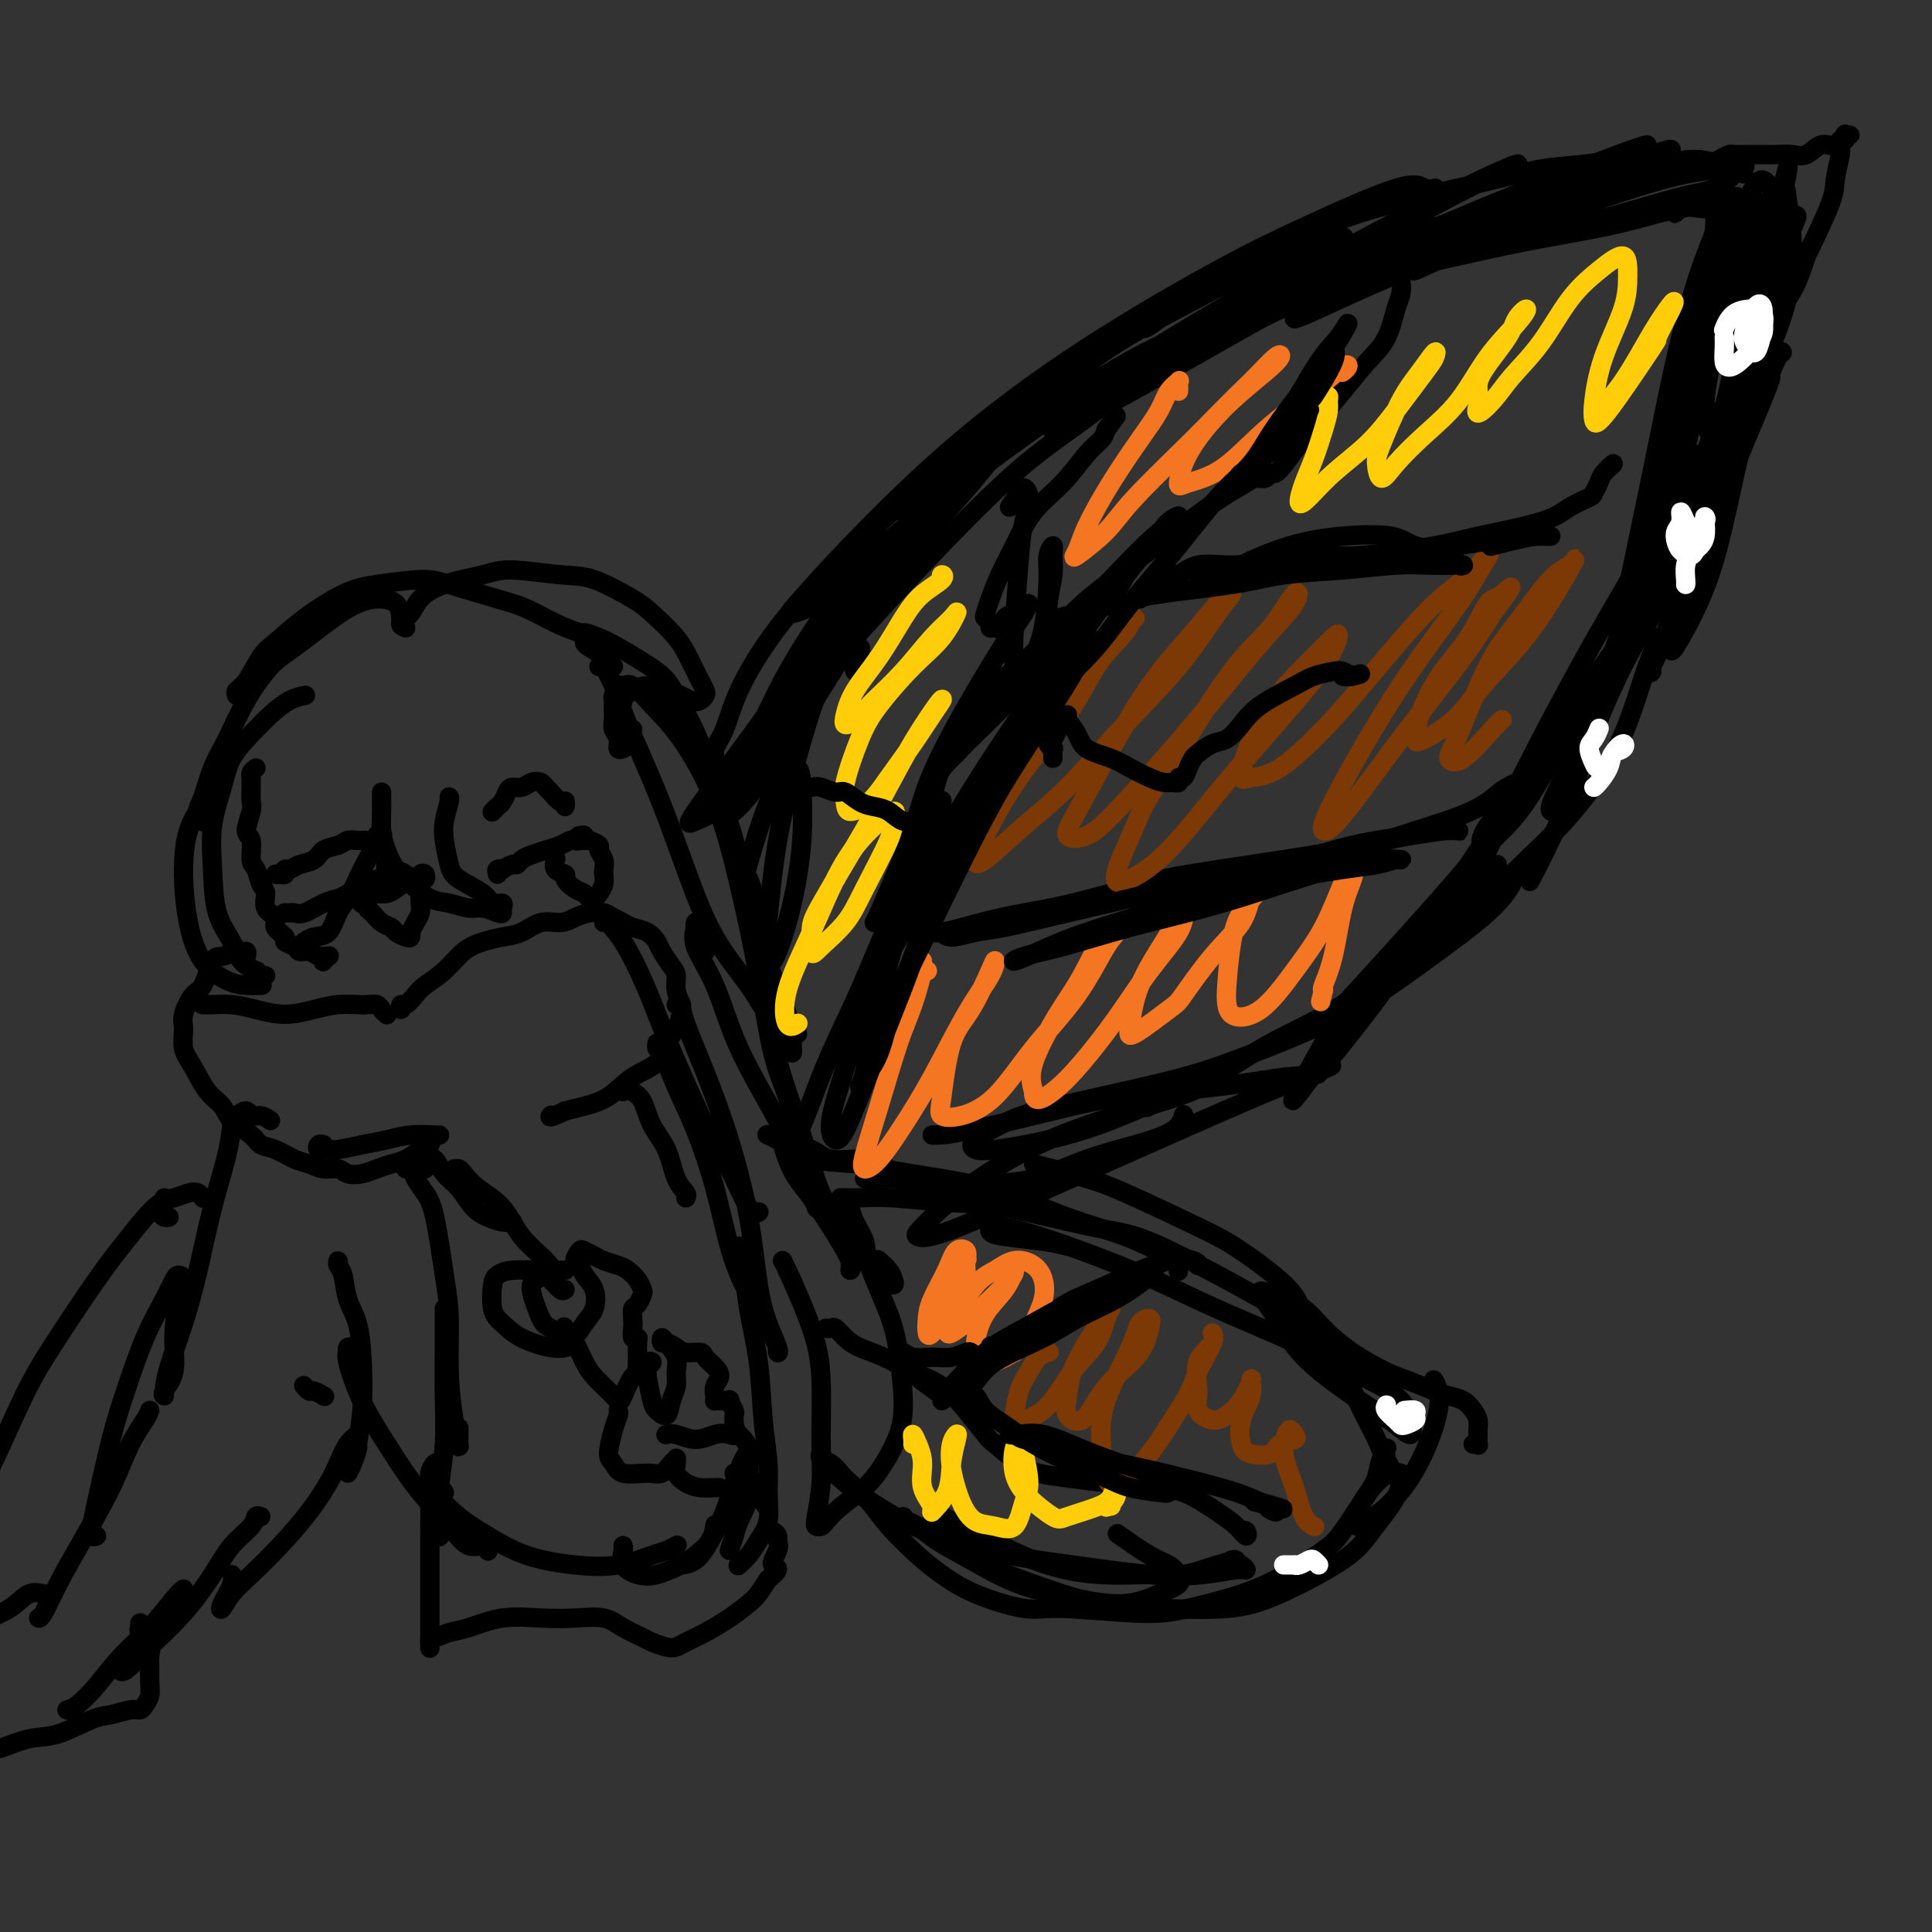 <svg viewBox='0 0 400 400' version='1.1' xmlns='http://www.w3.org/2000/svg' xmlns:xlink='http://www.w3.org/1999/xlink'><rect x="0" y="0" width="400" height="400" fill="#333333" stroke="none"/><g fill='none' stroke='rgb(0,0,0)' stroke-width='4' stroke-linecap='round' stroke-linejoin='round'><path d='M53,159c-0.423,0.299 -0.846,0.598 -1,1c-0.154,0.402 -0.040,0.906 0,1c0.040,0.094 0.006,-0.224 0,0c-0.006,0.224 0.017,0.988 0,2c-0.017,1.012 -0.072,2.271 0,3c0.072,0.729 0.271,0.929 0,2c-0.271,1.071 -1.012,3.015 -1,4c0.012,0.985 0.778,1.011 1,2c0.222,0.989 -0.100,2.940 0,4c0.100,1.060 0.623,1.229 1,2c0.377,0.771 0.606,2.146 1,3c0.394,0.854 0.951,1.188 1,2c0.049,0.812 -0.409,2.101 0,3c0.409,0.899 1.686,1.406 2,2c0.314,0.594 -0.334,1.273 0,2c0.334,0.727 1.650,1.500 2,2c0.350,0.500 -0.267,0.726 0,1c0.267,0.274 1.419,0.595 2,1c0.581,0.405 0.590,0.893 1,1c0.410,0.107 1.221,-0.169 2,0c0.779,0.169 1.525,0.781 2,1c0.475,0.219 0.677,0.045 1,0c0.323,-0.045 0.767,0.040 1,0c0.233,-0.040 0.255,-0.203 0,0c-0.255,0.203 -0.787,0.772 -1,1c-0.213,0.228 -0.106,0.114 0,0'/><path d='M83,209c-0.062,-0.472 -0.124,-0.943 0,-1c0.124,-0.057 0.434,0.301 1,0c0.566,-0.301 1.389,-1.260 2,-2c0.611,-0.740 1.009,-1.259 2,-2c0.991,-0.741 2.575,-1.703 4,-3c1.425,-1.297 2.691,-2.930 4,-4c1.309,-1.070 2.661,-1.578 4,-2c1.339,-0.422 2.665,-0.757 4,-1c1.335,-0.243 2.678,-0.394 4,-1c1.322,-0.606 2.623,-1.666 4,-2c1.377,-0.334 2.830,0.057 4,0c1.170,-0.057 2.057,-0.562 3,-1c0.943,-0.438 1.942,-0.808 3,-1c1.058,-0.192 2.174,-0.207 3,0c0.826,0.207 1.363,0.636 2,1c0.637,0.364 1.374,0.663 2,1c0.626,0.337 1.141,0.713 2,1c0.859,0.287 2.062,0.485 3,1c0.938,0.515 1.609,1.348 2,2c0.391,0.652 0.501,1.123 1,2c0.499,0.877 1.388,2.159 2,3c0.612,0.841 0.947,1.240 1,2c0.053,0.760 -0.174,1.882 0,3c0.174,1.118 0.751,2.232 1,3c0.249,0.768 0.171,1.191 0,2c-0.171,0.809 -0.435,2.006 -1,3c-0.565,0.994 -1.431,1.786 -2,3c-0.569,1.214 -0.840,2.850 -2,4c-1.160,1.150 -3.208,1.813 -5,3c-1.792,1.187 -3.329,2.896 -5,4c-1.671,1.104 -3.478,1.601 -5,2c-1.522,0.399 -2.761,0.699 -4,1'/><path d='M117,230c-3.622,1.778 -3.178,1.222 -3,1c0.178,-0.222 0.089,-0.111 0,0'/><path d='M80,210c0.097,0.083 0.193,0.166 0,0c-0.193,-0.166 -0.676,-0.581 -1,-1c-0.324,-0.419 -0.490,-0.842 -1,-1c-0.510,-0.158 -1.366,-0.052 -2,0c-0.634,0.052 -1.046,0.050 -2,0c-0.954,-0.050 -2.449,-0.147 -4,0c-1.551,0.147 -3.157,0.537 -5,1c-1.843,0.463 -3.923,1.000 -6,1c-2.077,0.000 -4.150,-0.536 -6,-1c-1.850,-0.464 -3.475,-0.856 -5,-1c-1.525,-0.144 -2.949,-0.039 -4,0c-1.051,0.039 -1.729,0.011 -2,0c-0.271,-0.011 -0.136,-0.006 0,0'/><path d='M51,198c0.104,-0.431 0.208,-0.863 0,-1c-0.208,-0.137 -0.727,0.019 -1,0c-0.273,-0.019 -0.299,-0.215 -1,0c-0.701,0.215 -2.076,0.841 -3,1c-0.924,0.159 -1.396,-0.149 -2,1c-0.604,1.149 -1.340,3.756 -2,5c-0.660,1.244 -1.243,1.125 -2,2c-0.757,0.875 -1.686,2.745 -2,4c-0.314,1.255 -0.011,1.897 0,3c0.011,1.103 -0.270,2.669 0,4c0.270,1.331 1.091,2.429 2,4c0.909,1.571 1.905,3.615 3,5c1.095,1.385 2.287,2.110 3,3c0.713,0.890 0.946,1.944 2,3c1.054,1.056 2.929,2.114 4,3c1.071,0.886 1.339,1.600 2,2c0.661,0.400 1.714,0.484 3,1c1.286,0.516 2.805,1.462 4,2c1.195,0.538 2.066,0.667 3,1c0.934,0.333 1.930,0.871 3,1c1.070,0.129 2.215,-0.151 3,0c0.785,0.151 1.210,0.732 2,1c0.790,0.268 1.945,0.223 3,0c1.055,-0.223 2.009,-0.624 3,-1c0.991,-0.376 2.021,-0.728 3,-1c0.979,-0.272 1.909,-0.465 3,-1c1.091,-0.535 2.342,-1.411 3,-2c0.658,-0.589 0.723,-0.890 1,-1c0.277,-0.110 0.767,-0.030 1,0c0.233,0.030 0.209,0.008 0,0c-0.209,-0.008 -0.605,-0.004 -1,0'/><path d='M88,237c2.167,-1.000 1.083,-0.500 0,0'/><path d='M67,237c-0.370,-0.115 -0.739,-0.230 -1,0c-0.261,0.230 -0.412,0.805 0,1c0.412,0.195 1.389,0.010 2,0c0.611,-0.010 0.857,0.155 2,0c1.143,-0.155 3.182,-0.630 5,-1c1.818,-0.370 3.415,-0.635 5,-1c1.585,-0.365 3.157,-0.830 5,-1c1.843,-0.170 3.958,-0.046 5,0c1.042,0.046 1.012,0.013 1,0c-0.012,-0.013 -0.006,-0.007 0,0'/><path d='M56,232c-0.635,-0.459 -1.270,-0.918 -2,-1c-0.730,-0.082 -1.556,0.213 -2,0c-0.444,-0.213 -0.506,-0.934 -1,-1c-0.494,-0.066 -1.420,0.522 -2,1c-0.580,0.478 -0.815,0.844 -1,2c-0.185,1.156 -0.319,3.102 -1,6c-0.681,2.898 -1.910,6.748 -3,11c-1.090,4.252 -2.043,8.905 -3,13c-0.957,4.095 -1.919,7.632 -3,11c-1.081,3.368 -2.282,6.567 -3,9c-0.718,2.433 -0.953,4.101 -1,5c-0.047,0.899 0.095,1.031 0,1c-0.095,-0.031 -0.427,-0.225 0,-1c0.427,-0.775 1.614,-2.131 2,-4c0.386,-1.869 -0.029,-4.251 0,-7c0.029,-2.749 0.501,-5.866 1,-8c0.499,-2.134 1.026,-3.287 1,-4c-0.026,-0.713 -0.604,-0.987 -1,-1c-0.396,-0.013 -0.608,0.235 -1,1c-0.392,0.765 -0.963,2.046 -2,4c-1.037,1.954 -2.540,4.582 -4,8c-1.460,3.418 -2.875,7.627 -4,11c-1.125,3.373 -1.958,5.909 -3,10c-1.042,4.091 -2.293,9.737 -3,13c-0.707,3.263 -0.870,4.143 -1,5c-0.130,0.857 -0.227,1.692 0,2c0.227,0.308 0.779,0.088 1,0c0.221,-0.088 0.110,-0.044 0,0'/><path d='M31,292c-0.165,0.479 -0.330,0.958 -1,2c-0.670,1.042 -1.846,2.647 -3,5c-1.154,2.353 -2.285,5.454 -4,9c-1.715,3.546 -4.015,7.539 -6,11c-1.985,3.461 -3.656,6.392 -5,9c-1.344,2.608 -2.362,4.895 -3,6c-0.638,1.105 -0.897,1.030 -1,1c-0.103,-0.030 -0.052,-0.015 0,0'/><path d='M34,248c0.107,0.332 0.215,0.663 0,1c-0.215,0.337 -0.751,0.679 -1,1c-0.249,0.321 -0.211,0.622 0,1c0.211,0.378 0.595,0.832 1,1c0.405,0.168 0.830,0.048 1,0c0.170,-0.048 0.085,-0.024 0,0'/><path d='M42,248c-0.019,-0.028 -0.038,-0.057 0,0c0.038,0.057 0.133,0.199 0,0c-0.133,-0.199 -0.496,-0.739 -1,-1c-0.504,-0.261 -1.150,-0.242 -2,0c-0.850,0.242 -1.903,0.708 -3,1c-1.097,0.292 -2.237,0.409 -4,2c-1.763,1.591 -4.148,4.657 -6,7c-1.852,2.343 -3.171,3.962 -6,8c-2.829,4.038 -7.167,10.495 -10,15c-2.833,4.505 -4.160,7.060 -6,11c-1.840,3.940 -4.192,9.266 -6,13c-1.808,3.734 -3.072,5.877 -4,8c-0.928,2.123 -1.519,4.225 -2,5c-0.481,0.775 -0.852,0.221 -1,0c-0.148,-0.221 -0.074,-0.111 0,0'/><path d='M63,287c-0.099,-0.121 -0.198,-0.242 0,0c0.198,0.242 0.692,0.848 1,1c0.308,0.152 0.429,-0.152 1,0c0.571,0.152 1.592,0.758 2,1c0.408,0.242 0.204,0.121 0,0'/><path d='M73,279c-0.419,-0.119 -0.839,-0.238 -1,0c-0.161,0.238 -0.064,0.832 0,1c0.064,0.168 0.095,-0.092 0,0c-0.095,0.092 -0.317,0.535 0,2c0.317,1.465 1.172,3.952 2,6c0.828,2.048 1.628,3.656 3,6c1.372,2.344 3.317,5.422 5,8c1.683,2.578 3.106,4.656 5,7c1.894,2.344 4.259,4.954 6,7c1.741,2.046 2.858,3.528 4,4c1.142,0.472 2.307,-0.065 3,0c0.693,0.065 0.912,0.733 1,1c0.088,0.267 0.044,0.134 0,0'/><path d='M92,309c-0.302,-0.388 -0.604,-0.776 -1,-1c-0.396,-0.224 -0.887,-0.285 -1,0c-0.113,0.285 0.150,0.917 1,2c0.850,1.083 2.286,2.618 4,4c1.714,1.382 3.705,2.612 6,4c2.295,1.388 4.894,2.933 8,4c3.106,1.067 6.721,1.655 10,2c3.279,0.345 6.224,0.446 9,0c2.776,-0.446 5.383,-1.439 7,-2c1.617,-0.561 2.243,-0.689 3,-1c0.757,-0.311 1.645,-0.803 2,-1c0.355,-0.197 0.178,-0.098 0,0'/><path d='M129,320c0.068,0.140 0.136,0.280 0,1c-0.136,0.720 -0.477,2.020 0,3c0.477,0.980 1.770,1.642 3,2c1.230,0.358 2.396,0.414 4,0c1.604,-0.414 3.645,-1.299 5,-2c1.355,-0.701 2.023,-1.219 3,-2c0.977,-0.781 2.263,-1.826 3,-3c0.737,-1.174 0.925,-2.478 1,-3c0.075,-0.522 0.038,-0.261 0,0'/><path d='M70,262c0.026,-0.509 0.052,-1.017 0,-1c-0.052,0.017 -0.182,0.560 0,1c0.182,0.440 0.677,0.778 1,2c0.323,1.222 0.476,3.327 1,5c0.524,1.673 1.420,2.913 2,5c0.580,2.087 0.846,5.022 1,8c0.154,2.978 0.198,6.001 0,9c-0.198,2.999 -0.639,5.976 -1,8c-0.361,2.024 -0.643,3.096 -1,4c-0.357,0.904 -0.789,1.640 -1,2c-0.211,0.360 -0.200,0.345 0,0c0.200,-0.345 0.590,-1.020 1,-2c0.410,-0.980 0.841,-2.264 1,-3c0.159,-0.736 0.045,-0.925 0,-1c-0.045,-0.075 -0.023,-0.038 0,0'/><path d='M74,297c-0.047,0.034 -0.094,0.069 0,0c0.094,-0.069 0.330,-0.240 0,0c-0.330,0.240 -1.227,0.891 -2,2c-0.773,1.109 -1.424,2.677 -2,4c-0.576,1.323 -1.078,2.401 -2,4c-0.922,1.599 -2.264,3.718 -4,6c-1.736,2.282 -3.865,4.727 -6,7c-2.135,2.273 -4.277,4.376 -6,6c-1.723,1.624 -3.026,2.771 -4,4c-0.974,1.229 -1.620,2.539 -2,3c-0.380,0.461 -0.494,0.072 0,-1c0.494,-1.072 1.594,-2.827 2,-4c0.406,-1.173 0.116,-1.764 0,-2c-0.116,-0.236 -0.058,-0.118 0,0'/><path d='M54,314c-0.408,-0.140 -0.816,-0.280 -1,0c-0.184,0.280 -0.145,0.980 -1,2c-0.855,1.020 -2.602,2.360 -4,4c-1.398,1.640 -2.445,3.580 -4,6c-1.555,2.420 -3.619,5.321 -6,8c-2.381,2.679 -5.079,5.134 -7,7c-1.921,1.866 -3.064,3.141 -4,4c-0.936,0.859 -1.663,1.302 -2,1c-0.337,-0.302 -0.283,-1.351 0,-2c0.283,-0.649 0.795,-0.900 1,-1c0.205,-0.100 0.102,-0.050 0,0'/><path d='M38,329c-0.428,0.307 -0.856,0.614 -2,2c-1.144,1.386 -3.004,3.849 -5,6c-1.996,2.151 -4.129,3.988 -6,6c-1.871,2.012 -3.481,4.199 -5,6c-1.519,1.801 -2.947,3.216 -4,4c-1.053,0.784 -1.729,0.938 -2,1c-0.271,0.062 -0.135,0.031 0,0'/><path d='M129,226c-0.096,-0.400 -0.193,-0.800 0,-1c0.193,-0.200 0.674,-0.202 1,0c0.326,0.202 0.495,0.606 1,1c0.505,0.394 1.344,0.778 2,2c0.656,1.222 1.128,3.284 2,5c0.872,1.716 2.142,3.087 3,5c0.858,1.913 1.302,4.368 2,6c0.698,1.632 1.649,2.439 2,3c0.351,0.561 0.100,0.874 0,1c-0.100,0.126 -0.050,0.063 0,0'/><path d='M136,217c0.013,-0.548 0.025,-1.097 0,-1c-0.025,0.097 -0.089,0.838 0,1c0.089,0.162 0.330,-0.256 1,1c0.670,1.256 1.768,4.184 3,7c1.232,2.816 2.597,5.518 4,9c1.403,3.482 2.845,7.742 4,12c1.155,4.258 2.022,8.514 3,12c0.978,3.486 2.066,6.202 3,8c0.934,1.798 1.713,2.676 2,3c0.287,0.324 0.082,0.092 0,0c-0.082,-0.092 -0.041,-0.046 0,0'/><path d='M140,208c0.429,0.063 0.859,0.126 1,0c0.141,-0.126 -0.005,-0.442 0,0c0.005,0.442 0.161,1.642 1,4c0.839,2.358 2.360,5.876 4,10c1.640,4.124 3.400,8.856 5,14c1.600,5.144 3.042,10.700 4,16c0.958,5.300 1.434,10.345 2,14c0.566,3.655 1.224,5.921 2,8c0.776,2.079 1.672,3.970 2,5c0.328,1.030 0.088,1.201 0,1c-0.088,-0.201 -0.025,-0.772 0,-1c0.025,-0.228 0.013,-0.114 0,0'/><path d='M153,258c-0.098,0.145 -0.195,0.289 0,1c0.195,0.711 0.683,1.987 1,4c0.317,2.013 0.463,4.761 1,8c0.537,3.239 1.465,6.967 2,11c0.535,4.033 0.675,8.369 1,12c0.325,3.631 0.833,6.556 1,9c0.167,2.444 -0.007,4.408 0,6c0.007,1.592 0.194,2.813 0,3c-0.194,0.187 -0.770,-0.661 -1,-1c-0.230,-0.339 -0.115,-0.170 0,0'/><path d='M155,301c-0.237,-0.002 -0.475,-0.004 -1,1c-0.525,1.004 -1.338,3.015 -2,5c-0.662,1.985 -1.172,3.943 -2,6c-0.828,2.057 -1.973,4.211 -3,6c-1.027,1.789 -1.935,3.211 -3,4c-1.065,0.789 -2.287,0.943 -3,1c-0.713,0.057 -0.918,0.016 -1,0c-0.082,-0.016 -0.041,-0.008 0,0'/><path d='M88,242c0.442,-0.865 0.884,-1.730 1,-2c0.116,-0.270 -0.093,0.057 0,0c0.093,-0.057 0.489,-0.496 1,0c0.511,0.496 1.137,1.926 2,3c0.863,1.074 1.962,1.790 3,3c1.038,1.210 2.015,2.913 3,4c0.985,1.087 1.977,1.559 3,2c1.023,0.441 2.078,0.850 3,1c0.922,0.150 1.710,0.040 2,0c0.290,-0.040 0.083,-0.012 0,0c-0.083,0.012 -0.041,0.006 0,0'/><path d='M94,242c0.366,-0.044 0.732,-0.088 1,0c0.268,0.088 0.439,0.309 1,1c0.561,0.691 1.513,1.853 3,3c1.487,1.147 3.509,2.280 5,4c1.491,1.720 2.451,4.028 4,6c1.549,1.972 3.686,3.608 5,5c1.314,1.392 1.804,2.541 2,3c0.196,0.459 0.098,0.230 0,0'/><path d='M59,189c-0.092,-0.004 -0.184,-0.008 0,0c0.184,0.008 0.644,0.027 1,0c0.356,-0.027 0.609,-0.101 1,0c0.391,0.101 0.919,0.377 2,0c1.081,-0.377 2.713,-1.408 4,-2c1.287,-0.592 2.228,-0.746 3,-1c0.772,-0.254 1.373,-0.607 2,-1c0.627,-0.393 1.278,-0.827 2,-1c0.722,-0.173 1.514,-0.085 2,0c0.486,0.085 0.666,0.167 1,0c0.334,-0.167 0.821,-0.583 1,-1c0.179,-0.417 0.051,-0.833 0,-1c-0.051,-0.167 -0.026,-0.083 0,0'/><path d='M75,186c0.032,0.416 0.063,0.831 0,1c-0.063,0.169 -0.222,0.090 0,0c0.222,-0.090 0.823,-0.193 1,0c0.177,0.193 -0.070,0.681 0,1c0.070,0.319 0.456,0.467 1,1c0.544,0.533 1.246,1.450 2,2c0.754,0.550 1.561,0.732 2,1c0.439,0.268 0.509,0.624 1,1c0.491,0.376 1.402,0.774 2,1c0.598,0.226 0.882,0.279 1,0c0.118,-0.279 0.070,-0.890 0,-1c-0.070,-0.110 -0.163,0.280 0,0c0.163,-0.280 0.580,-1.230 1,-2c0.420,-0.770 0.842,-1.359 1,-2c0.158,-0.641 0.053,-1.334 0,-2c-0.053,-0.666 -0.055,-1.306 0,-2c0.055,-0.694 0.167,-1.442 0,-2c-0.167,-0.558 -0.613,-0.925 -1,-1c-0.387,-0.075 -0.717,0.141 -1,0c-0.283,-0.141 -0.521,-0.640 -1,-1c-0.479,-0.360 -1.201,-0.581 -2,-1c-0.799,-0.419 -1.677,-1.036 -2,-1c-0.323,0.036 -0.092,0.725 0,1c0.092,0.275 0.046,0.138 0,0'/><path d='M103,181c-0.128,-0.414 -0.255,-0.828 0,-1c0.255,-0.172 0.894,-0.102 1,0c0.106,0.102 -0.320,0.234 0,0c0.320,-0.234 1.387,-0.836 2,-1c0.613,-0.164 0.773,0.111 1,0c0.227,-0.111 0.523,-0.608 1,-1c0.477,-0.392 1.136,-0.680 2,-1c0.864,-0.320 1.933,-0.673 3,-1c1.067,-0.327 2.133,-0.627 3,-1c0.867,-0.373 1.535,-0.818 2,-1c0.465,-0.182 0.727,-0.101 1,0c0.273,0.101 0.558,0.223 1,0c0.442,-0.223 1.042,-0.791 1,-1c-0.042,-0.209 -0.726,-0.060 -1,0c-0.274,0.060 -0.137,0.030 0,0'/><path d='M115,178c0.064,-0.200 0.128,-0.401 0,0c-0.128,0.401 -0.448,1.403 0,2c0.448,0.597 1.664,0.791 2,1c0.336,0.209 -0.208,0.435 0,1c0.208,0.565 1.169,1.470 2,2c0.831,0.530 1.533,0.686 2,1c0.467,0.314 0.700,0.785 1,1c0.300,0.215 0.669,0.175 1,0c0.331,-0.175 0.626,-0.483 1,-1c0.374,-0.517 0.828,-1.241 1,-2c0.172,-0.759 0.062,-1.551 0,-2c-0.062,-0.449 -0.076,-0.555 0,-1c0.076,-0.445 0.241,-1.230 0,-2c-0.241,-0.770 -0.888,-1.527 -1,-2c-0.112,-0.473 0.310,-0.663 0,-1c-0.310,-0.337 -1.353,-0.822 -2,-1c-0.647,-0.178 -0.899,-0.051 -1,0c-0.101,0.051 -0.050,0.025 0,0'/><path d='M75,183c-0.126,0.310 -0.252,0.619 0,1c0.252,0.381 0.881,0.832 1,1c0.119,0.168 -0.274,0.052 0,0c0.274,-0.052 1.215,-0.038 2,0c0.785,0.038 1.415,0.102 2,0c0.585,-0.102 1.124,-0.371 2,-1c0.876,-0.629 2.088,-1.620 3,-2c0.912,-0.380 1.524,-0.150 2,0c0.476,0.150 0.815,0.222 1,0c0.185,-0.222 0.216,-0.736 0,-1c-0.216,-0.264 -0.681,-0.278 -1,0c-0.319,0.278 -0.494,0.848 -1,1c-0.506,0.152 -1.343,-0.113 -2,0c-0.657,0.113 -1.133,0.606 -2,1c-0.867,0.394 -2.126,0.690 -3,1c-0.874,0.310 -1.363,0.633 -2,1c-0.637,0.367 -1.421,0.778 -2,1c-0.579,0.222 -0.952,0.255 -1,0c-0.048,-0.255 0.228,-0.800 0,-1c-0.228,-0.200 -0.959,-0.056 -1,0c-0.041,0.056 0.608,0.025 1,0c0.392,-0.025 0.525,-0.045 1,0c0.475,0.045 1.290,0.156 2,0c0.710,-0.156 1.314,-0.578 2,-1c0.686,-0.422 1.454,-0.844 2,-1c0.546,-0.156 0.870,-0.044 1,0c0.130,0.044 0.065,0.022 0,0'/><path d='M59,180c-0.288,0.420 -0.575,0.841 -1,1c-0.425,0.159 -0.987,0.058 -1,0c-0.013,-0.058 0.523,-0.071 1,0c0.477,0.071 0.894,0.227 1,0c0.106,-0.227 -0.100,-0.838 0,-1c0.100,-0.162 0.506,0.126 1,0c0.494,-0.126 1.077,-0.664 2,-1c0.923,-0.336 2.186,-0.468 3,-1c0.814,-0.532 1.178,-1.463 2,-2c0.822,-0.537 2.103,-0.679 3,-1c0.897,-0.321 1.411,-0.822 2,-1c0.589,-0.178 1.255,-0.034 2,0c0.745,0.034 1.571,-0.042 2,0c0.429,0.042 0.462,0.204 1,0c0.538,-0.204 1.582,-0.772 2,-1c0.418,-0.228 0.209,-0.114 0,0'/><path d='M102,168c-0.090,0.097 -0.180,0.194 0,0c0.180,-0.194 0.628,-0.678 1,-1c0.372,-0.322 0.666,-0.482 1,-1c0.334,-0.518 0.709,-1.394 1,-2c0.291,-0.606 0.498,-0.944 1,-1c0.502,-0.056 1.299,0.169 2,0c0.701,-0.169 1.305,-0.731 2,-1c0.695,-0.269 1.482,-0.245 2,0c0.518,0.245 0.766,0.711 1,1c0.234,0.289 0.455,0.399 1,1c0.545,0.601 1.414,1.691 2,2c0.586,0.309 0.889,-0.165 1,0c0.111,0.165 0.030,0.967 0,1c-0.030,0.033 -0.009,-0.705 0,-1c0.009,-0.295 0.004,-0.148 0,0'/><path d='M79,164c-0.005,0.715 -0.010,1.430 0,2c0.010,0.570 0.035,0.995 0,2c-0.035,1.005 -0.131,2.592 0,4c0.131,1.408 0.488,2.639 1,4c0.512,1.361 1.180,2.852 2,4c0.820,1.148 1.794,1.953 3,3c1.206,1.047 2.645,2.337 4,3c1.355,0.663 2.626,0.700 4,1c1.374,0.300 2.851,0.862 4,1c1.149,0.138 1.970,-0.149 3,0c1.030,0.149 2.269,0.735 3,1c0.731,0.265 0.953,0.210 1,0c0.047,-0.210 -0.081,-0.573 0,-1c0.081,-0.427 0.373,-0.916 0,-1c-0.373,-0.084 -1.410,0.239 -2,0c-0.590,-0.239 -0.734,-1.038 -2,-2c-1.266,-0.962 -3.656,-2.086 -5,-3c-1.344,-0.914 -1.642,-1.618 -2,-3c-0.358,-1.382 -0.775,-3.442 -1,-5c-0.225,-1.558 -0.256,-2.613 0,-4c0.256,-1.387 0.800,-3.104 1,-4c0.200,-0.896 0.057,-0.970 0,-1c-0.057,-0.030 -0.029,-0.015 0,0'/><path d='M79,172c-0.470,0.406 -0.941,0.812 -1,1c-0.059,0.188 0.293,0.159 0,1c-0.293,0.841 -1.232,2.551 -2,4c-0.768,1.449 -1.364,2.636 -2,4c-0.636,1.364 -1.313,2.905 -2,4c-0.687,1.095 -1.386,1.744 -2,3c-0.614,1.256 -1.144,3.120 -2,4c-0.856,0.880 -2.038,0.775 -3,1c-0.962,0.225 -1.703,0.778 -2,1c-0.297,0.222 -0.148,0.111 0,0'/><path d='M46,160c-0.025,-0.392 -0.050,-0.784 0,-1c0.050,-0.216 0.175,-0.256 0,0c-0.175,0.256 -0.650,0.809 -1,1c-0.350,0.191 -0.575,0.022 -1,1c-0.425,0.978 -1.049,3.104 -2,5c-0.951,1.896 -2.229,3.562 -3,6c-0.771,2.438 -1.035,5.648 -1,9c0.035,3.352 0.371,6.846 1,10c0.629,3.154 1.553,5.970 3,8c1.447,2.030 3.419,3.276 5,4c1.581,0.724 2.772,0.926 4,1c1.228,0.074 2.494,0.021 3,0c0.506,-0.021 0.253,-0.011 0,0'/><path d='M55,202c-0.288,0.123 -0.576,0.246 -1,0c-0.424,-0.246 -0.986,-0.862 -1,-1c-0.014,-0.138 0.518,0.203 0,0c-0.518,-0.203 -2.088,-0.950 -3,-2c-0.912,-1.050 -1.166,-2.404 -2,-4c-0.834,-1.596 -2.247,-3.433 -3,-6c-0.753,-2.567 -0.845,-5.862 -1,-9c-0.155,-3.138 -0.373,-6.117 0,-9c0.373,-2.883 1.338,-5.669 2,-8c0.662,-2.331 1.022,-4.208 2,-6c0.978,-1.792 2.574,-3.500 4,-5c1.426,-1.500 2.681,-2.794 4,-4c1.319,-1.206 2.701,-2.325 4,-3c1.299,-0.675 2.514,-0.907 3,-1c0.486,-0.093 0.243,-0.046 0,0'/><path d='M44,170c-0.300,0.013 -0.600,0.025 -1,0c-0.400,-0.025 -0.901,-0.088 -1,0c-0.099,0.088 0.202,0.326 0,0c-0.202,-0.326 -0.909,-1.218 -1,-2c-0.091,-0.782 0.432,-1.455 1,-3c0.568,-1.545 1.179,-3.961 2,-6c0.821,-2.039 1.850,-3.701 3,-6c1.150,-2.299 2.422,-5.235 4,-8c1.578,-2.765 3.464,-5.358 5,-7c1.536,-1.642 2.723,-2.334 5,-4c2.277,-1.666 5.643,-4.307 8,-6c2.357,-1.693 3.703,-2.440 5,-3c1.297,-0.560 2.544,-0.935 4,-1c1.456,-0.065 3.122,0.178 4,1c0.878,0.822 0.967,2.221 1,3c0.033,0.779 0.009,0.937 0,1c-0.009,0.063 -0.005,0.032 0,0'/><path d='M49,144c-0.151,-0.332 -0.301,-0.663 0,-1c0.301,-0.337 1.055,-0.678 2,-2c0.945,-1.322 2.082,-3.625 3,-5c0.918,-1.375 1.617,-1.823 3,-3c1.383,-1.177 3.449,-3.085 6,-5c2.551,-1.915 5.589,-3.838 8,-5c2.411,-1.162 4.197,-1.564 7,-2c2.803,-0.436 6.622,-0.906 9,-1c2.378,-0.094 3.315,0.188 6,1c2.685,0.812 7.119,2.154 10,3c2.881,0.846 4.210,1.197 6,2c1.790,0.803 4.039,2.057 6,3c1.961,0.943 3.632,1.573 5,2c1.368,0.427 2.433,0.650 3,1c0.567,0.350 0.637,0.826 1,1c0.363,0.174 1.021,0.047 1,0c-0.021,-0.047 -0.720,-0.013 -1,0c-0.280,0.013 -0.140,0.007 0,0'/><path d='M84,130c-0.614,-0.266 -1.228,-0.533 -1,-1c0.228,-0.467 1.297,-1.135 2,-2c0.703,-0.865 1.040,-1.927 2,-3c0.960,-1.073 2.542,-2.158 5,-3c2.458,-0.842 5.792,-1.442 8,-2c2.208,-0.558 3.288,-1.074 6,-1c2.712,0.074 7.054,0.739 10,1c2.946,0.261 4.494,0.120 7,1c2.506,0.880 5.970,2.781 8,4c2.030,1.219 2.624,1.755 4,3c1.376,1.245 3.532,3.198 5,5c1.468,1.802 2.247,3.453 3,5c0.753,1.547 1.479,2.991 2,4c0.521,1.009 0.835,1.584 1,2c0.165,0.416 0.180,0.672 0,1c-0.180,0.328 -0.557,0.729 -1,1c-0.443,0.271 -0.954,0.413 -2,0c-1.046,-0.413 -2.628,-1.380 -4,-2c-1.372,-0.620 -2.535,-0.891 -3,-1c-0.465,-0.109 -0.233,-0.054 0,0'/><path d='M127,138c-0.537,-0.644 -1.075,-1.287 -2,-2c-0.925,-0.713 -2.239,-1.495 -3,-2c-0.761,-0.505 -0.971,-0.735 -1,-1c-0.029,-0.265 0.121,-0.567 0,-1c-0.121,-0.433 -0.513,-0.999 0,-1c0.513,-0.001 1.930,0.561 3,1c1.070,0.439 1.794,0.755 4,2c2.206,1.245 5.893,3.418 8,5c2.107,1.582 2.633,2.573 4,5c1.367,2.427 3.574,6.291 5,10c1.426,3.709 2.070,7.264 3,10c0.930,2.736 2.145,4.654 3,7c0.855,2.346 1.350,5.118 2,7c0.650,1.882 1.456,2.872 2,4c0.544,1.128 0.826,2.395 1,3c0.174,0.605 0.239,0.547 0,0c-0.239,-0.547 -0.783,-1.585 -1,-2c-0.217,-0.415 -0.109,-0.208 0,0'/><path d='M131,151c-0.805,-0.442 -1.609,-0.884 -2,-2c-0.391,-1.116 -0.367,-2.908 0,-4c0.367,-1.092 1.078,-1.486 2,-2c0.922,-0.514 2.056,-1.148 3,-1c0.944,0.148 1.698,1.080 3,2c1.302,0.920 3.153,1.829 5,5c1.847,3.171 3.692,8.605 5,12c1.308,3.395 2.079,4.751 3,7c0.921,2.249 1.990,5.393 3,10c1.010,4.607 1.959,10.679 3,15c1.041,4.321 2.174,6.891 3,10c0.826,3.109 1.345,6.755 2,9c0.655,2.245 1.446,3.087 2,4c0.554,0.913 0.869,1.897 1,2c0.131,0.103 0.076,-0.673 0,-2c-0.076,-1.327 -0.174,-3.203 -1,-6c-0.826,-2.797 -2.379,-6.513 -3,-8c-0.621,-1.487 -0.311,-0.743 0,0'/><path d='M159,187c-0.310,0.038 -0.620,0.077 -1,0c-0.380,-0.077 -0.828,-0.269 -1,0c-0.172,0.269 -0.066,1.001 0,2c0.066,0.999 0.093,2.267 0,4c-0.093,1.733 -0.304,3.933 0,7c0.304,3.067 1.124,7.002 2,11c0.876,3.998 1.808,8.058 3,12c1.192,3.942 2.644,7.764 4,12c1.356,4.236 2.615,8.885 4,12c1.385,3.115 2.895,4.698 4,7c1.105,2.302 1.805,5.325 2,7c0.195,1.675 -0.116,2.002 0,2c0.116,-0.002 0.659,-0.332 0,-2c-0.659,-1.668 -2.520,-4.674 -4,-7c-1.480,-2.326 -2.579,-3.973 -4,-6c-1.421,-2.027 -3.165,-4.434 -4,-6c-0.835,-1.566 -0.760,-2.292 -1,-3c-0.240,-0.708 -0.794,-1.397 -1,-2c-0.206,-0.603 -0.065,-1.121 0,-1c0.065,0.121 0.052,0.879 0,1c-0.052,0.121 -0.143,-0.395 0,0c0.143,0.395 0.522,1.700 1,3c0.478,1.300 1.056,2.596 2,4c0.944,1.404 2.254,2.916 3,4c0.746,1.084 0.927,1.738 1,2c0.073,0.262 0.036,0.131 0,0'/><path d='M146,197c-0.311,-0.146 -0.622,-0.292 -1,-1c-0.378,-0.708 -0.821,-1.977 -1,-3c-0.179,-1.023 -0.092,-1.800 0,-2c0.092,-0.200 0.189,0.177 0,1c-0.189,0.823 -0.665,2.093 0,4c0.665,1.907 2.471,4.452 4,8c1.529,3.548 2.782,8.099 5,13c2.218,4.901 5.402,10.150 8,15c2.598,4.850 4.609,9.300 7,13c2.391,3.700 5.163,6.649 7,9c1.837,2.351 2.739,4.102 4,6c1.261,1.898 2.880,3.941 4,5c1.120,1.059 1.739,1.135 2,1c0.261,-0.135 0.163,-0.479 0,-1c-0.163,-0.521 -0.390,-1.217 -1,-2c-0.610,-0.783 -1.603,-1.652 -2,-2c-0.397,-0.348 -0.199,-0.174 0,0'/><path d='M176,251c0.014,-0.358 0.028,-0.716 0,-1c-0.028,-0.284 -0.099,-0.493 0,0c0.099,0.493 0.369,1.687 1,3c0.631,1.313 1.623,2.744 2,4c0.377,1.256 0.138,2.336 1,5c0.862,2.664 2.825,6.910 4,10c1.175,3.090 1.562,5.022 2,8c0.438,2.978 0.928,7.003 1,10c0.072,2.997 -0.275,4.967 -1,7c-0.725,2.033 -1.829,4.128 -3,6c-1.171,1.872 -2.408,3.521 -4,5c-1.592,1.479 -3.538,2.786 -5,4c-1.462,1.214 -2.441,2.333 -3,3c-0.559,0.667 -0.700,0.880 -1,1c-0.300,0.120 -0.759,0.146 -1,0c-0.241,-0.146 -0.263,-0.464 0,-2c0.263,-1.536 0.813,-4.290 1,-7c0.187,-2.710 0.012,-5.378 0,-9c-0.012,-3.622 0.141,-8.200 0,-12c-0.141,-3.800 -0.574,-6.823 -2,-11c-1.426,-4.177 -3.846,-9.509 -5,-12c-1.154,-2.491 -1.044,-2.140 -1,-2c0.044,0.140 0.022,0.070 0,0'/><path d='M125,191c-0.023,-0.301 -0.046,-0.602 0,-1c0.046,-0.398 0.160,-0.891 0,-1c-0.160,-0.109 -0.595,0.168 0,1c0.595,0.832 2.220,2.220 4,5c1.780,2.780 3.716,6.952 5,10c1.284,3.048 1.917,4.971 4,10c2.083,5.029 5.616,13.165 8,18c2.384,4.835 3.618,6.368 5,9c1.382,2.632 2.910,6.362 4,8c1.090,1.638 1.740,1.182 2,1c0.260,-0.182 0.130,-0.091 0,0'/><path d='M129,155c0.121,-0.048 0.243,-0.096 0,0c-0.243,0.096 -0.850,0.335 -1,0c-0.150,-0.335 0.156,-1.246 0,-2c-0.156,-0.754 -0.775,-1.353 -1,-2c-0.225,-0.647 -0.057,-1.344 0,-2c0.057,-0.656 0.004,-1.271 0,-2c-0.004,-0.729 0.042,-1.571 0,-2c-0.042,-0.429 -0.172,-0.444 0,-1c0.172,-0.556 0.648,-1.653 1,-2c0.352,-0.347 0.582,0.055 1,0c0.418,-0.055 1.024,-0.566 2,0c0.976,0.566 2.323,2.208 4,4c1.677,1.792 3.684,3.733 6,7c2.316,3.267 4.943,7.861 7,13c2.057,5.139 3.546,10.824 5,17c1.454,6.176 2.873,12.843 4,19c1.127,6.157 1.962,11.805 3,16c1.038,4.195 2.279,6.937 3,9c0.721,2.063 0.920,3.447 1,4c0.080,0.553 0.040,0.277 0,0'/><path d='M124,138c0.469,0.079 0.938,0.159 1,0c0.062,-0.159 -0.284,-0.555 0,0c0.284,0.555 1.199,2.062 2,4c0.801,1.938 1.488,4.306 3,8c1.512,3.694 3.849,8.715 6,14c2.151,5.285 4.116,10.834 6,16c1.884,5.166 3.685,9.948 6,14c2.315,4.052 5.142,7.373 7,10c1.858,2.627 2.746,4.560 4,6c1.254,1.440 2.872,2.386 4,3c1.128,0.614 1.765,0.896 2,1c0.235,0.104 0.067,0.030 0,0c-0.067,-0.030 -0.034,-0.015 0,0'/><path d='M84,242c0.358,-0.154 0.715,-0.308 1,0c0.285,0.308 0.497,1.077 1,2c0.503,0.923 1.297,1.999 2,3c0.703,1.001 1.316,1.926 2,5c0.684,3.074 1.441,8.298 2,12c0.559,3.702 0.920,5.881 1,9c0.080,3.119 -0.122,7.179 0,11c0.122,3.821 0.569,7.405 1,10c0.431,2.595 0.848,4.201 1,5c0.152,0.799 0.041,0.792 0,0c-0.041,-0.792 -0.012,-2.369 0,-3c0.012,-0.631 0.006,-0.315 0,0'/><path d='M92,271c0.001,-0.070 0.001,-0.140 0,0c-0.001,0.140 -0.004,0.488 0,2c0.004,1.512 0.015,4.186 0,7c-0.015,2.814 -0.057,5.767 0,9c0.057,3.233 0.211,6.748 0,10c-0.211,3.252 -0.789,6.243 -1,9c-0.211,2.757 -0.057,5.281 0,7c0.057,1.719 0.016,2.634 0,3c-0.016,0.366 -0.008,0.183 0,0'/><path d='M91,303c-0.309,-0.157 -0.619,-0.314 -1,0c-0.381,0.314 -0.834,1.098 -1,2c-0.166,0.902 -0.044,1.921 0,4c0.044,2.079 0.012,5.219 0,8c-0.012,2.781 -0.003,5.204 0,8c0.003,2.796 0.001,5.967 0,8c-0.001,2.033 -0.001,2.929 0,4c0.001,1.071 0.002,2.316 0,3c-0.002,0.684 -0.006,0.807 0,1c0.006,0.193 0.022,0.456 0,0c-0.022,-0.456 -0.081,-1.632 0,-2c0.081,-0.368 0.301,0.073 1,0c0.699,-0.073 1.875,-0.660 3,-1c1.125,-0.340 2.198,-0.432 4,-1c1.802,-0.568 4.333,-1.610 7,-2c2.667,-0.390 5.471,-0.126 8,0c2.529,0.126 4.784,0.113 7,0c2.216,-0.113 4.393,-0.328 6,0c1.607,0.328 2.643,1.199 4,2c1.357,0.801 3.034,1.533 4,2c0.966,0.467 1.223,0.670 2,1c0.777,0.330 2.076,0.787 3,1c0.924,0.213 1.473,0.180 2,0c0.527,-0.180 1.033,-0.509 2,-1c0.967,-0.491 2.394,-1.145 4,-2c1.606,-0.855 3.389,-1.909 5,-3c1.611,-1.091 3.049,-2.217 4,-3c0.951,-0.783 1.415,-1.224 2,-2c0.585,-0.776 1.293,-1.888 2,-3'/><path d='M159,327c3.414,-2.693 1.448,-2.424 1,-3c-0.448,-0.576 0.622,-1.997 1,-3c0.378,-1.003 0.062,-1.589 0,-2c-0.062,-0.411 0.128,-0.646 0,-1c-0.128,-0.354 -0.573,-0.826 -1,-1c-0.427,-0.174 -0.836,-0.050 -1,0c-0.164,0.050 -0.082,0.025 0,0'/><path d='M151,321c0.371,-1.049 0.742,-2.097 1,-3c0.258,-0.903 0.402,-1.660 1,-3c0.598,-1.340 1.649,-3.263 2,-5c0.351,-1.737 0.003,-3.289 0,-5c-0.003,-1.711 0.339,-3.582 0,-5c-0.339,-1.418 -1.361,-2.382 -2,-3c-0.639,-0.618 -0.897,-0.891 -1,-1c-0.103,-0.109 -0.052,-0.055 0,0'/><path d='M117,267c-0.252,0.189 -0.504,0.378 -1,0c-0.496,-0.378 -1.237,-1.324 -2,-2c-0.763,-0.676 -1.549,-1.084 -2,-1c-0.451,0.084 -0.567,0.659 -1,1c-0.433,0.341 -1.182,0.446 -1,2c0.182,1.554 1.296,4.556 2,6c0.704,1.444 1.000,1.331 2,2c1.000,0.669 2.706,2.121 4,2c1.294,-0.121 2.176,-1.815 3,-3c0.824,-1.185 1.589,-1.860 2,-3c0.411,-1.140 0.467,-2.743 0,-4c-0.467,-1.257 -1.458,-2.166 -2,-3c-0.542,-0.834 -0.637,-1.594 -1,-2c-0.363,-0.406 -0.996,-0.460 -1,-1c-0.004,-0.540 0.622,-1.567 1,-2c0.378,-0.433 0.510,-0.271 1,0c0.490,0.271 1.339,0.653 2,1c0.661,0.347 1.133,0.660 2,1c0.867,0.340 2.128,0.706 3,1c0.872,0.294 1.355,0.517 2,1c0.645,0.483 1.451,1.228 2,2c0.549,0.772 0.841,1.572 1,2c0.159,0.428 0.187,0.484 0,1c-0.187,0.516 -0.587,1.491 -1,2c-0.413,0.509 -0.839,0.553 -1,1c-0.161,0.447 -0.057,1.297 0,2c0.057,0.703 0.068,1.257 0,2c-0.068,0.743 -0.214,1.673 0,2c0.214,0.327 0.788,0.049 1,0c0.212,-0.049 0.060,0.129 0,1c-0.060,0.871 -0.030,2.436 0,4'/><path d='M132,282c-0.116,3.089 -0.405,2.311 -1,3c-0.595,0.689 -1.496,2.846 -2,4c-0.504,1.154 -0.610,1.306 -1,1c-0.390,-0.306 -1.065,-1.070 -2,-2c-0.935,-0.930 -2.132,-2.025 -3,-3c-0.868,-0.975 -1.408,-1.828 -2,-3c-0.592,-1.172 -1.236,-2.662 -2,-4c-0.764,-1.338 -1.647,-2.525 -2,-3c-0.353,-0.475 -0.177,-0.237 0,0'/><path d='M117,263c-0.665,-0.006 -1.330,-0.013 -2,0c-0.670,0.013 -1.344,0.044 -3,0c-1.656,-0.044 -4.295,-0.164 -6,0c-1.705,0.164 -2.475,0.614 -3,1c-0.525,0.386 -0.804,0.710 -1,2c-0.196,1.290 -0.308,3.547 0,5c0.308,1.453 1.036,2.102 2,3c0.964,0.898 2.166,2.045 4,3c1.834,0.955 4.302,1.719 6,2c1.698,0.281 2.628,0.080 3,0c0.372,-0.080 0.186,-0.040 0,0'/><path d='M134,283c0.538,-0.399 1.076,-0.797 1,-1c-0.076,-0.203 -0.764,-0.210 -1,0c-0.236,0.210 -0.018,0.637 0,1c0.018,0.363 -0.164,0.663 0,2c0.164,1.337 0.675,3.712 1,5c0.325,1.288 0.465,1.489 1,2c0.535,0.511 1.466,1.333 2,1c0.534,-0.333 0.672,-1.823 1,-3c0.328,-1.177 0.844,-2.043 1,-3c0.156,-0.957 -0.050,-2.004 0,-3c0.050,-0.996 0.355,-1.942 0,-3c-0.355,-1.058 -1.371,-2.228 -2,-3c-0.629,-0.772 -0.872,-1.145 -1,-1c-0.128,0.145 -0.143,0.809 0,1c0.143,0.191 0.443,-0.090 1,0c0.557,0.090 1.371,0.552 2,1c0.629,0.448 1.073,0.882 2,1c0.927,0.118 2.336,-0.082 3,0c0.664,0.082 0.584,0.445 1,1c0.416,0.555 1.327,1.301 2,2c0.673,0.699 1.108,1.350 1,2c-0.108,0.650 -0.759,1.298 -1,2c-0.241,0.702 -0.071,1.456 0,2c0.071,0.544 0.042,0.876 0,1c-0.042,0.124 -0.099,0.040 0,0c0.099,-0.040 0.352,-0.037 1,0c0.648,0.037 1.690,0.107 2,0c0.310,-0.107 -0.113,-0.389 0,0c0.113,0.389 0.761,1.451 1,2c0.239,0.549 0.068,0.585 0,1c-0.068,0.415 -0.034,1.207 0,2'/><path d='M152,295c0.989,2.794 -0.040,2.279 -1,2c-0.960,-0.279 -1.851,-0.323 -3,0c-1.149,0.323 -2.555,1.015 -4,1c-1.445,-0.015 -2.927,-0.735 -4,-1c-1.073,-0.265 -1.735,-0.076 -2,0c-0.265,0.076 -0.132,0.038 0,0'/><path d='M128,292c0.077,0.223 0.153,0.446 0,1c-0.153,0.554 -0.536,1.440 -1,3c-0.464,1.560 -1.008,3.793 -1,5c0.008,1.207 0.569,1.389 1,2c0.431,0.611 0.732,1.652 2,2c1.268,0.348 3.502,0.001 5,0c1.498,-0.001 2.258,0.342 3,0c0.742,-0.342 1.465,-1.368 2,-2c0.535,-0.632 0.881,-0.871 1,-1c0.119,-0.129 0.012,-0.150 0,0c-0.012,0.150 0.070,0.471 0,1c-0.070,0.529 -0.292,1.266 0,2c0.292,0.734 1.098,1.465 2,2c0.902,0.535 1.902,0.875 3,1c1.098,0.125 2.296,0.034 3,0c0.704,-0.034 0.916,-0.010 1,0c0.084,0.010 0.042,0.005 0,0'/><path d='M152,305c0.815,0.296 1.629,0.591 2,1c0.371,0.409 0.297,0.930 1,1c0.703,0.070 2.182,-0.312 3,0c0.818,0.312 0.974,1.319 1,2c0.026,0.681 -0.077,1.037 0,2c0.077,0.963 0.336,2.531 0,4c-0.336,1.469 -1.265,2.837 -2,4c-0.735,1.163 -1.275,2.121 -2,3c-0.725,0.879 -1.636,1.680 -2,2c-0.364,0.320 -0.182,0.160 0,0'/><path d='M30,337c-0.418,-0.541 -0.837,-1.082 -1,-1c-0.163,0.082 -0.072,0.788 0,1c0.072,0.212 0.124,-0.071 0,0c-0.124,0.071 -0.426,0.497 0,1c0.426,0.503 1.579,1.083 2,2c0.421,0.917 0.110,2.171 0,3c-0.110,0.829 -0.018,1.231 0,2c0.018,0.769 -0.038,1.904 0,3c0.038,1.096 0.169,2.154 0,3c-0.169,0.846 -0.639,1.482 -1,2c-0.361,0.518 -0.612,0.920 -1,1c-0.388,0.080 -0.912,-0.163 -2,0c-1.088,0.163 -2.739,0.730 -4,1c-1.261,0.270 -2.133,0.242 -4,1c-1.867,0.758 -4.729,2.303 -7,3c-2.271,0.697 -3.950,0.547 -6,1c-2.050,0.453 -4.472,1.508 -6,2c-1.528,0.492 -2.162,0.421 -3,0c-0.838,-0.421 -1.879,-1.190 -2,-2c-0.121,-0.810 0.680,-1.660 1,-2c0.320,-0.340 0.160,-0.170 0,0'/><path d='M11,330c-0.379,-0.019 -0.757,-0.039 -1,0c-0.243,0.039 -0.349,0.136 -1,0c-0.651,-0.136 -1.847,-0.505 -3,0c-1.153,0.505 -2.264,1.883 -4,3c-1.736,1.117 -4.098,1.973 -6,3c-1.902,1.027 -3.345,2.224 -5,3c-1.655,0.776 -3.523,1.132 -5,1c-1.477,-0.132 -2.565,-0.752 -3,-1c-0.435,-0.248 -0.218,-0.124 0,0'/><path d='M147,157c0.470,0.149 0.940,0.298 1,0c0.060,-0.298 -0.291,-1.044 0,-2c0.291,-0.956 1.225,-2.122 2,-4c0.775,-1.878 1.391,-4.469 3,-8c1.609,-3.531 4.210,-8.004 8,-13c3.790,-4.996 8.770,-10.516 15,-17c6.230,-6.484 13.710,-13.932 22,-21c8.290,-7.068 17.390,-13.757 27,-20c9.610,-6.243 19.731,-12.041 27,-16c7.269,-3.959 11.685,-6.080 18,-9c6.315,-2.920 14.528,-6.638 19,-8c4.472,-1.362 5.204,-0.367 6,0c0.796,0.367 1.656,0.105 2,0c0.344,-0.105 0.172,-0.052 0,0'/><path d='M237,68c0.708,-0.355 1.417,-0.710 3,-2c1.583,-1.290 4.041,-3.515 8,-6c3.959,-2.485 9.421,-5.229 15,-8c5.579,-2.771 11.276,-5.569 19,-8c7.724,-2.431 17.475,-4.494 24,-6c6.525,-1.506 9.825,-2.456 13,-3c3.175,-0.544 6.224,-0.682 9,-1c2.776,-0.318 5.280,-0.817 7,-1c1.720,-0.183 2.655,-0.049 3,0c0.345,0.049 0.098,0.014 0,0c-0.098,-0.014 -0.049,-0.007 0,0'/><path d='M326,37c0.212,0.088 0.425,0.176 1,0c0.575,-0.176 1.514,-0.618 3,-1c1.486,-0.382 3.520,-0.706 6,-1c2.480,-0.294 5.407,-0.559 8,-1c2.593,-0.441 4.852,-1.057 7,-1c2.148,0.057 4.183,0.786 6,1c1.817,0.214 3.415,-0.087 4,0c0.585,0.087 0.158,0.562 0,1c-0.158,0.438 -0.045,0.839 0,1c0.045,0.161 0.023,0.080 0,0'/><path d='M353,35c0.018,0.119 0.036,0.238 0,0c-0.036,-0.238 -0.127,-0.834 0,-1c0.127,-0.166 0.473,0.099 1,0c0.527,-0.099 1.236,-0.562 2,-1c0.764,-0.438 1.584,-0.849 2,-1c0.416,-0.151 0.428,-0.040 1,0c0.572,0.040 1.703,0.011 2,0c0.297,-0.011 -0.241,-0.004 0,0c0.241,0.004 1.261,0.003 2,0c0.739,-0.003 1.198,-0.009 2,0c0.802,0.009 1.947,0.033 3,0c1.053,-0.033 2.013,-0.121 3,0c0.987,0.121 2.000,0.453 3,0c1.000,-0.453 1.985,-1.691 3,-2c1.015,-0.309 2.058,0.309 3,0c0.942,-0.309 1.783,-1.547 2,-2c0.217,-0.453 -0.191,-0.123 0,0c0.191,0.123 0.980,0.037 1,0c0.020,-0.037 -0.731,-0.025 -1,0c-0.269,0.025 -0.058,0.063 0,0c0.058,-0.063 -0.037,-0.228 0,0c0.037,0.228 0.207,0.849 0,1c-0.207,0.151 -0.791,-0.168 -1,0c-0.209,0.168 -0.042,0.822 0,1c0.042,0.178 -0.041,-0.121 0,0c0.041,0.121 0.207,0.661 0,2c-0.207,1.339 -0.786,3.476 -1,5c-0.214,1.524 -0.061,2.435 -1,5c-0.939,2.565 -2.969,6.782 -5,11'/><path d='M374,53c-1.778,5.359 -2.224,6.255 -4,9c-1.776,2.745 -4.882,7.338 -7,11c-2.118,3.662 -3.248,6.394 -4,8c-0.752,1.606 -1.126,2.086 -1,2c0.126,-0.086 0.750,-0.739 1,-1c0.250,-0.261 0.125,-0.131 0,0'/><path d='M369,73c-0.111,-0.306 -0.222,-0.612 -1,1c-0.778,1.612 -2.224,5.140 -2,5c0.224,-0.140 2.117,-3.950 -2,6c-4.117,9.950 -14.245,33.661 -18,43c-3.755,9.339 -1.136,4.306 -1,4c0.136,-0.306 -2.211,4.114 -3,6c-0.789,1.886 -0.020,1.239 0,1c0.020,-0.239 -0.709,-0.068 -1,0c-0.291,0.068 -0.146,0.034 0,0'/><path d='M343,132c0.161,0.061 0.322,0.123 0,1c-0.322,0.877 -1.129,2.570 -2,5c-0.871,2.430 -1.808,5.598 -3,9c-1.192,3.402 -2.641,7.036 -5,11c-2.359,3.964 -5.628,8.256 -9,12c-3.372,3.744 -6.847,6.940 -10,10c-3.153,3.060 -5.983,5.983 -8,8c-2.017,2.017 -3.221,3.128 -4,3c-0.779,-0.128 -1.133,-1.496 -1,-2c0.133,-0.504 0.752,-0.144 1,0c0.248,0.144 0.124,0.072 0,0'/><path d='M310,179c0.054,0.308 0.108,0.616 0,1c-0.108,0.384 -0.379,0.844 -1,2c-0.621,1.156 -1.591,3.007 -3,5c-1.409,1.993 -3.258,4.129 -6,6c-2.742,1.871 -6.377,3.476 -10,6c-3.623,2.524 -7.234,5.966 -12,9c-4.766,3.034 -10.686,5.661 -15,8c-4.314,2.339 -7.022,4.390 -10,6c-2.978,1.610 -6.225,2.780 -9,4c-2.775,1.220 -5.079,2.492 -6,3c-0.921,0.508 -0.461,0.254 0,0'/><path d='M245,231c0.054,-0.178 0.109,-0.355 0,0c-0.109,0.355 -0.381,1.244 -1,2c-0.619,0.756 -1.584,1.379 -3,2c-1.416,0.621 -3.282,1.239 -6,2c-2.718,0.761 -6.287,1.664 -10,3c-3.713,1.336 -7.569,3.104 -11,4c-3.431,0.896 -6.436,0.920 -10,1c-3.564,0.080 -7.687,0.218 -11,0c-3.313,-0.218 -5.816,-0.790 -8,-1c-2.184,-0.210 -4.050,-0.056 -5,0c-0.950,0.056 -0.986,0.016 -1,0c-0.014,-0.016 -0.007,-0.008 0,0'/><path d='M183,241c-1.201,0.128 -2.402,0.256 -3,0c-0.598,-0.256 -0.593,-0.894 -2,-1c-1.407,-0.106 -4.227,0.322 -6,0c-1.773,-0.322 -2.500,-1.393 -4,-2c-1.500,-0.607 -3.773,-0.750 -5,-1c-1.227,-0.250 -1.407,-0.606 -2,-1c-0.593,-0.394 -1.598,-0.827 -2,-1c-0.402,-0.173 -0.201,-0.087 0,0'/><path d='M164,238c0.366,-0.201 0.732,-0.402 1,0c0.268,0.402 0.439,1.407 3,2c2.561,0.593 7.512,0.773 10,1c2.488,0.227 2.513,0.500 5,1c2.487,0.500 7.435,1.226 12,2c4.565,0.774 8.747,1.597 13,3c4.253,1.403 8.575,3.385 13,5c4.425,1.615 8.951,2.864 12,4c3.049,1.136 4.621,2.160 7,3c2.379,0.840 5.563,1.495 7,2c1.437,0.505 1.125,0.858 1,1c-0.125,0.142 -0.062,0.071 0,0'/><path d='M214,241c1.033,0.237 2.066,0.475 4,1c1.934,0.525 4.771,1.339 7,2c2.229,0.661 3.852,1.169 8,3c4.148,1.831 10.820,4.986 15,7c4.180,2.014 5.866,2.887 9,5c3.134,2.113 7.715,5.467 10,8c2.285,2.533 2.272,4.246 3,6c0.728,1.754 2.196,3.549 3,5c0.804,1.451 0.944,2.557 1,3c0.056,0.443 0.028,0.221 0,0'/><path d='M265,268c0.055,0.285 0.111,0.569 1,1c0.889,0.431 2.613,1.007 4,2c1.387,0.993 2.437,2.402 4,4c1.563,1.598 3.639,3.384 6,5c2.361,1.616 5.006,3.062 7,4c1.994,0.938 3.336,1.368 5,2c1.664,0.632 3.651,1.467 5,2c1.349,0.533 2.060,0.763 3,1c0.940,0.237 2.108,0.482 3,1c0.892,0.518 1.507,1.309 2,2c0.493,0.691 0.865,1.281 1,2c0.135,0.719 0.032,1.566 0,2c-0.032,0.434 0.005,0.456 0,1c-0.005,0.544 -0.053,1.610 0,2c0.053,0.390 0.207,0.105 0,0c-0.207,-0.105 -0.773,-0.030 -1,0c-0.227,0.030 -0.113,0.015 0,0'/><path d='M187,314c0.277,0.377 0.553,0.755 1,1c0.447,0.245 1.063,0.359 2,1c0.937,0.641 2.195,1.809 4,3c1.805,1.191 4.159,2.404 7,4c2.841,1.596 6.170,3.574 10,5c3.830,1.426 8.162,2.299 12,3c3.838,0.701 7.181,1.229 10,1c2.819,-0.229 5.114,-1.214 7,-2c1.886,-0.786 3.362,-1.374 4,-2c0.638,-0.626 0.436,-1.289 0,-2c-0.436,-0.711 -1.107,-1.469 -2,-2c-0.893,-0.531 -2.010,-0.835 -4,-2c-1.990,-1.165 -4.854,-3.190 -6,-4c-1.146,-0.810 -0.573,-0.405 0,0'/><path d='M204,316c-1.397,0.076 -2.793,0.153 -4,0c-1.207,-0.153 -2.224,-0.534 -3,-1c-0.776,-0.466 -1.312,-1.015 -2,-1c-0.688,0.015 -1.527,0.594 -2,1c-0.473,0.406 -0.578,0.637 0,1c0.578,0.363 1.841,0.857 3,2c1.159,1.143 2.215,2.935 6,5c3.785,2.065 10.301,4.404 15,6c4.699,1.596 7.583,2.448 11,3c3.417,0.552 7.367,0.804 12,1c4.633,0.196 9.949,0.335 14,0c4.051,-0.335 6.836,-1.144 11,-3c4.164,-1.856 9.706,-4.760 13,-7c3.294,-2.240 4.342,-3.817 6,-6c1.658,-2.183 3.928,-4.973 5,-7c1.072,-2.027 0.946,-3.291 1,-4c0.054,-0.709 0.288,-0.864 0,-1c-0.288,-0.136 -1.098,-0.253 -2,0c-0.902,0.253 -1.897,0.875 -3,2c-1.103,1.125 -2.313,2.754 -3,4c-0.687,1.246 -0.852,2.111 -1,3c-0.148,0.889 -0.279,1.802 0,2c0.279,0.198 0.969,-0.319 2,-1c1.031,-0.681 2.402,-1.524 4,-3c1.598,-1.476 3.423,-3.583 5,-6c1.577,-2.417 2.907,-5.143 4,-8c1.093,-2.857 1.948,-5.846 2,-8c0.052,-2.154 -0.699,-3.473 -1,-4c-0.301,-0.527 -0.150,-0.264 0,0'/><path d='M174,248c0.212,-0.008 0.425,-0.016 1,0c0.575,0.016 1.513,0.057 3,0c1.487,-0.057 3.525,-0.211 7,0c3.475,0.211 8.389,0.787 12,1c3.611,0.213 5.920,0.063 11,1c5.080,0.937 12.932,2.960 18,4c5.068,1.040 7.353,1.097 12,3c4.647,1.903 11.658,5.652 16,8c4.342,2.348 6.017,3.295 9,5c2.983,1.705 7.274,4.168 10,6c2.726,1.832 3.886,3.033 5,4c1.114,0.967 2.183,1.699 2,2c-0.183,0.301 -1.618,0.172 -2,0c-0.382,-0.172 0.289,-0.386 -2,-2c-2.289,-1.614 -7.539,-4.627 -10,-6c-2.461,-1.373 -2.132,-1.107 -2,-1c0.132,0.107 0.066,0.053 0,0'/><path d='M221,258c-1.298,-0.331 -2.597,-0.662 -5,-1c-2.403,-0.338 -5.911,-0.683 -8,-1c-2.089,-0.317 -2.759,-0.607 -3,-1c-0.241,-0.393 -0.055,-0.891 1,-1c1.055,-0.109 2.977,0.170 6,1c3.023,0.830 7.147,2.209 12,4c4.853,1.791 10.434,3.993 15,6c4.566,2.007 8.116,3.817 13,6c4.884,2.183 11.101,4.737 16,7c4.899,2.263 8.482,4.233 12,6c3.518,1.767 6.973,3.331 9,5c2.027,1.669 2.626,3.443 3,5c0.374,1.557 0.524,2.898 0,3c-0.524,0.102 -1.722,-1.034 -3,-2c-1.278,-0.966 -2.637,-1.760 -6,-4c-3.363,-2.240 -8.731,-5.926 -12,-9c-3.269,-3.074 -4.441,-5.538 -6,-8c-1.559,-2.462 -3.506,-4.924 -4,-6c-0.494,-1.076 0.466,-0.768 2,0c1.534,0.768 3.643,1.994 6,4c2.357,2.006 4.961,4.791 7,8c2.039,3.209 3.514,6.844 5,10c1.486,3.156 2.983,5.835 4,8c1.017,2.165 1.554,3.816 2,5c0.446,1.184 0.800,1.899 1,2c0.200,0.101 0.247,-0.413 0,-1c-0.247,-0.587 -0.787,-1.246 -1,-2c-0.213,-0.754 -0.098,-1.604 0,-2c0.098,-0.396 0.180,-0.337 0,0c-0.180,0.337 -0.623,0.954 -1,2c-0.377,1.046 -0.689,2.523 -1,4'/><path d='M285,306c-0.784,1.744 -1.744,3.103 -3,5c-1.256,1.897 -2.809,4.333 -4,6c-1.191,1.667 -2.019,2.567 -4,4c-1.981,1.433 -5.114,3.399 -8,5c-2.886,1.601 -5.526,2.838 -9,4c-3.474,1.162 -7.782,2.251 -11,3c-3.218,0.749 -5.347,1.159 -10,1c-4.653,-0.159 -11.831,-0.886 -16,-1c-4.169,-0.114 -5.329,0.385 -8,0c-2.671,-0.385 -6.853,-1.656 -10,-3c-3.147,-1.344 -5.259,-2.762 -7,-4c-1.741,-1.238 -3.110,-2.295 -5,-4c-1.890,-1.705 -4.302,-4.057 -6,-6c-1.698,-1.943 -2.683,-3.476 -4,-5c-1.317,-1.524 -2.966,-3.040 -4,-4c-1.034,-0.960 -1.453,-1.363 -2,-2c-0.547,-0.637 -1.222,-1.508 -2,-2c-0.778,-0.492 -1.659,-0.605 -2,-1c-0.341,-0.395 -0.143,-1.071 0,-1c0.143,0.071 0.232,0.890 1,2c0.768,1.110 2.216,2.509 4,4c1.784,1.491 3.905,3.072 7,5c3.095,1.928 7.165,4.202 12,6c4.835,1.798 10.437,3.119 15,4c4.563,0.881 8.089,1.323 13,2c4.911,0.677 11.209,1.590 16,2c4.791,0.410 8.077,0.317 11,0c2.923,-0.317 5.485,-0.858 7,-1c1.515,-0.142 1.985,0.116 2,0c0.015,-0.116 -0.424,-0.604 -1,-1c-0.576,-0.396 -1.288,-0.698 -2,-1'/><path d='M255,323c2.293,-0.360 -0.475,0.239 -3,1c-2.525,0.761 -4.808,1.684 -7,2c-2.192,0.316 -4.292,0.024 -7,0c-2.708,-0.024 -6.025,0.220 -10,0c-3.975,-0.220 -8.609,-0.905 -14,-3c-5.391,-2.095 -11.540,-5.598 -14,-7c-2.460,-1.402 -1.230,-0.701 0,0'/><path d='M176,133c0.676,-1.675 1.353,-3.350 2,-5c0.647,-1.650 1.265,-3.274 2,-5c0.735,-1.726 1.587,-3.553 2,-5c0.413,-1.447 0.386,-2.512 0,-3c-0.386,-0.488 -1.132,-0.397 -2,0c-0.868,0.397 -1.859,1.101 -4,4c-2.141,2.899 -5.432,7.993 -8,12c-2.568,4.007 -4.414,6.929 -7,12c-2.586,5.071 -5.913,12.293 -8,17c-2.087,4.707 -2.936,6.901 -3,8c-0.064,1.099 0.656,1.105 2,0c1.344,-1.105 3.311,-3.320 6,-7c2.689,-3.680 6.098,-8.825 10,-15c3.902,-6.175 8.297,-13.379 12,-19c3.703,-5.621 6.716,-9.657 10,-14c3.284,-4.343 6.841,-8.991 9,-12c2.159,-3.009 2.920,-4.379 3,-5c0.080,-0.621 -0.520,-0.493 -2,1c-1.480,1.493 -3.841,4.352 -7,8c-3.159,3.648 -7.116,8.085 -12,14c-4.884,5.915 -10.696,13.306 -15,19c-4.304,5.694 -7.102,9.690 -11,15c-3.898,5.310 -8.896,11.934 -11,15c-2.104,3.066 -1.314,2.574 0,2c1.314,-0.574 3.152,-1.231 5,-3c1.848,-1.769 3.707,-4.649 7,-9c3.293,-4.351 8.021,-10.174 13,-17c4.979,-6.826 10.211,-14.654 16,-22c5.789,-7.346 12.136,-14.208 17,-20c4.864,-5.792 8.247,-10.512 10,-13c1.753,-2.488 1.877,-2.744 2,-3'/><path d='M214,83c9.036,-12.363 -0.874,-1.272 -6,4c-5.126,5.272 -5.468,4.724 -10,10c-4.532,5.276 -13.256,16.375 -19,24c-5.744,7.625 -8.510,11.775 -12,17c-3.490,5.225 -7.706,11.527 -10,15c-2.294,3.473 -2.668,4.119 -2,4c0.668,-0.119 2.378,-1.004 5,-4c2.622,-2.996 6.155,-8.102 11,-14c4.845,-5.898 11.001,-12.586 18,-20c6.999,-7.414 14.841,-15.554 21,-21c6.159,-5.446 10.633,-8.197 17,-13c6.367,-4.803 14.626,-11.658 19,-15c4.374,-3.342 4.864,-3.169 5,-3c0.136,0.169 -0.083,0.336 -2,1c-1.917,0.664 -5.534,1.825 -10,4c-4.466,2.175 -9.781,5.363 -16,9c-6.219,3.637 -13.342,7.723 -19,11c-5.658,3.277 -9.850,5.744 -16,11c-6.150,5.256 -14.259,13.300 -19,18c-4.741,4.700 -6.114,6.056 -5,6c1.114,-0.056 4.716,-1.522 8,-4c3.284,-2.478 6.252,-5.966 12,-11c5.748,-5.034 14.278,-11.614 23,-18c8.722,-6.386 17.637,-12.576 26,-18c8.363,-5.424 16.175,-10.080 23,-14c6.825,-3.920 12.664,-7.102 16,-9c3.336,-1.898 4.170,-2.511 5,-3c0.830,-0.489 1.655,-0.853 1,-1c-0.655,-0.147 -2.792,-0.078 -6,1c-3.208,1.078 -7.488,3.165 -13,6c-5.512,2.835 -12.256,6.417 -19,10'/><path d='M240,66c-10.023,5.268 -16.581,10.437 -24,16c-7.419,5.563 -15.699,11.518 -21,16c-5.301,4.482 -7.624,7.491 -8,8c-0.376,0.509 1.193,-1.481 5,-4c3.807,-2.519 9.852,-5.568 17,-10c7.148,-4.432 15.401,-10.249 25,-16c9.599,-5.751 20.545,-11.436 29,-16c8.455,-4.564 14.420,-8.006 22,-12c7.580,-3.994 16.776,-8.539 22,-11c5.224,-2.461 6.474,-2.839 7,-3c0.526,-0.161 0.326,-0.105 -2,1c-2.326,1.105 -6.779,3.257 -12,6c-5.221,2.743 -11.211,6.075 -18,10c-6.789,3.925 -14.375,8.442 -22,13c-7.625,4.558 -15.287,9.156 -22,13c-6.713,3.844 -12.477,6.934 -16,9c-3.523,2.066 -4.804,3.107 -4,3c0.804,-0.107 3.694,-1.363 7,-3c3.306,-1.637 7.030,-3.657 13,-7c5.970,-3.343 14.186,-8.011 23,-13c8.814,-4.989 18.224,-10.301 28,-15c9.776,-4.699 19.917,-8.787 28,-12c8.083,-3.213 14.107,-5.552 18,-7c3.893,-1.448 5.656,-2.005 6,-2c0.344,0.005 -0.731,0.574 -2,1c-1.269,0.426 -2.733,0.710 -8,3c-5.267,2.290 -14.337,6.586 -21,9c-6.663,2.414 -10.920,2.946 -18,6c-7.080,3.054 -16.983,8.630 -26,13c-9.017,4.370 -17.148,7.534 -22,10c-4.852,2.466 -6.426,4.233 -8,6'/><path d='M236,78c-8.481,4.659 -1.685,1.806 4,-1c5.685,-2.806 10.259,-5.567 17,-9c6.741,-3.433 15.649,-7.539 23,-11c7.351,-3.461 13.146,-6.279 22,-10c8.854,-3.721 20.769,-8.347 28,-11c7.231,-2.653 9.779,-3.333 12,-4c2.221,-0.667 4.116,-1.321 4,-1c-0.116,0.321 -2.241,1.618 -5,3c-2.759,1.382 -6.152,2.848 -11,5c-4.848,2.152 -11.153,4.988 -18,8c-6.847,3.012 -14.238,6.198 -21,9c-6.762,2.802 -12.895,5.219 -17,7c-4.105,1.781 -6.181,2.927 -6,3c0.181,0.073 2.619,-0.925 5,-2c2.381,-1.075 4.704,-2.225 11,-5c6.296,-2.775 16.566,-7.173 24,-10c7.434,-2.827 12.034,-4.082 18,-6c5.966,-1.918 13.300,-4.501 19,-6c5.700,-1.499 9.766,-1.916 12,-2c2.234,-0.084 2.636,0.164 2,1c-0.636,0.836 -2.310,2.260 -4,3c-1.690,0.740 -3.396,0.795 -8,2c-4.604,1.205 -12.107,3.560 -18,5c-5.893,1.440 -10.176,1.964 -15,3c-4.824,1.036 -10.189,2.584 -14,4c-3.811,1.416 -6.068,2.700 -7,3c-0.932,0.300 -0.540,-0.384 1,-1c1.540,-0.616 4.227,-1.165 8,-2c3.773,-0.835 8.631,-1.956 14,-3c5.369,-1.044 11.248,-2.013 16,-3c4.752,-0.987 8.376,-1.994 12,-3'/><path d='M344,44c10.439,-2.257 11.037,-1.901 12,-2c0.963,-0.099 2.290,-0.654 3,-1c0.710,-0.346 0.803,-0.481 0,0c-0.803,0.481 -2.503,1.580 -4,2c-1.497,0.420 -2.790,0.161 -4,0c-1.210,-0.161 -2.336,-0.224 -3,0c-0.664,0.224 -0.866,0.737 -1,1c-0.134,0.263 -0.201,0.277 0,0c0.201,-0.277 0.669,-0.845 1,-1c0.331,-0.155 0.523,0.102 1,0c0.477,-0.102 1.238,-0.565 2,-1c0.762,-0.435 1.524,-0.843 2,-1c0.476,-0.157 0.664,-0.061 1,0c0.336,0.061 0.819,0.089 1,0c0.181,-0.089 0.059,-0.294 0,0c-0.059,0.294 -0.054,1.088 0,2c0.054,0.912 0.157,1.941 0,4c-0.157,2.059 -0.574,5.148 -1,9c-0.426,3.852 -0.862,8.466 -2,14c-1.138,5.534 -2.978,11.988 -4,17c-1.022,5.012 -1.227,8.581 -2,13c-0.773,4.419 -2.116,9.687 -3,12c-0.884,2.313 -1.309,1.672 -1,1c0.309,-0.672 1.352,-1.373 2,-4c0.648,-2.627 0.899,-7.179 1,-9c0.101,-1.821 0.050,-0.910 0,0'/><path d='M357,45c-0.086,0.241 -0.171,0.482 0,0c0.171,-0.482 0.599,-1.688 1,-2c0.401,-0.312 0.775,0.268 1,1c0.225,0.732 0.301,1.614 0,5c-0.301,3.386 -0.978,9.274 -2,14c-1.022,4.726 -2.390,8.291 -4,14c-1.610,5.709 -3.463,13.564 -5,20c-1.537,6.436 -2.756,11.454 -3,15c-0.244,3.546 0.489,5.620 1,6c0.511,0.380 0.800,-0.936 2,-3c1.200,-2.064 3.312,-4.877 5,-9c1.688,-4.123 2.953,-9.556 4,-14c1.047,-4.444 1.875,-7.899 3,-15c1.125,-7.101 2.547,-17.848 4,-24c1.453,-6.152 2.938,-7.708 4,-10c1.062,-2.292 1.700,-5.321 2,-7c0.300,-1.679 0.261,-2.008 0,-1c-0.261,1.008 -0.744,3.353 -2,7c-1.256,3.647 -3.283,8.597 -5,15c-1.717,6.403 -3.123,14.260 -5,23c-1.877,8.740 -4.225,18.365 -6,26c-1.775,7.635 -2.976,13.282 -4,18c-1.024,4.718 -1.870,8.509 -2,10c-0.130,1.491 0.458,0.683 2,-2c1.542,-2.683 4.039,-7.242 6,-13c1.961,-5.758 3.388,-12.715 5,-20c1.612,-7.285 3.410,-14.900 5,-22c1.590,-7.100 2.973,-13.687 4,-18c1.027,-4.313 1.700,-6.354 2,-7c0.300,-0.646 0.229,0.101 -1,3c-1.229,2.899 -3.614,7.949 -6,13'/><path d='M363,68c-2.510,6.371 -5.284,14.299 -8,21c-2.716,6.701 -5.375,12.176 -9,20c-3.625,7.824 -8.215,17.996 -12,27c-3.785,9.004 -6.763,16.840 -9,22c-2.237,5.160 -3.732,7.643 -4,9c-0.268,1.357 0.692,1.587 2,-1c1.308,-2.587 2.965,-7.990 5,-14c2.035,-6.010 4.449,-12.625 7,-20c2.551,-7.375 5.238,-15.510 7,-21c1.762,-5.490 2.600,-8.334 4,-11c1.400,-2.666 3.363,-5.152 4,-6c0.637,-0.848 -0.051,-0.057 -2,4c-1.949,4.057 -5.159,11.379 -8,17c-2.841,5.621 -5.312,9.539 -9,16c-3.688,6.461 -8.594,15.465 -13,24c-4.406,8.535 -8.311,16.601 -12,23c-3.689,6.399 -7.161,11.130 -9,14c-1.839,2.870 -2.044,3.879 -1,3c1.044,-0.879 3.339,-3.647 6,-8c2.661,-4.353 5.690,-10.290 8,-15c2.310,-4.710 3.901,-8.192 7,-13c3.099,-4.808 7.707,-10.940 10,-14c2.293,-3.060 2.271,-3.047 2,-3c-0.271,0.047 -0.792,0.128 -2,2c-1.208,1.872 -3.103,5.537 -6,10c-2.897,4.463 -6.795,9.726 -11,16c-4.205,6.274 -8.718,13.560 -14,21c-5.282,7.440 -11.333,15.036 -16,21c-4.667,5.964 -7.949,10.298 -10,13c-2.051,2.702 -2.872,3.772 -2,2c0.872,-1.772 3.436,-6.386 6,-11'/><path d='M274,216c2.677,-3.679 6.368,-7.377 11,-12c4.632,-4.623 10.203,-10.170 15,-14c4.797,-3.830 8.820,-5.943 11,-7c2.180,-1.057 2.517,-1.059 2,0c-0.517,1.059 -1.887,3.180 -5,6c-3.113,2.820 -7.969,6.338 -13,10c-5.031,3.662 -10.236,7.469 -17,11c-6.764,3.531 -15.089,6.788 -21,9c-5.911,2.212 -9.410,3.381 -16,5c-6.590,1.619 -16.270,3.689 -22,5c-5.730,1.311 -7.508,1.863 -10,3c-2.492,1.137 -5.698,2.858 -7,4c-1.302,1.142 -0.702,1.705 0,2c0.702,0.295 1.505,0.321 4,0c2.495,-0.321 6.684,-0.990 11,-2c4.316,-1.010 8.761,-2.360 13,-4c4.239,-1.640 8.272,-3.569 12,-5c3.728,-1.431 7.152,-2.362 9,-3c1.848,-0.638 2.119,-0.982 2,-1c-0.119,-0.018 -0.629,0.291 -2,1c-1.371,0.709 -3.604,1.819 -7,3c-3.396,1.181 -7.955,2.435 -13,4c-5.045,1.565 -10.575,3.441 -16,6c-5.425,2.559 -10.747,5.799 -15,9c-4.253,3.201 -7.439,6.362 -9,8c-1.561,1.638 -1.497,1.754 -1,2c0.497,0.246 1.426,0.624 6,-1c4.574,-1.624 12.793,-5.250 19,-8c6.207,-2.750 10.402,-4.625 18,-8c7.598,-3.375 18.599,-8.250 25,-11c6.401,-2.750 8.200,-3.375 10,-4'/><path d='M268,224c12.251,-5.283 6.878,-2.991 4,-2c-2.878,0.991 -3.262,0.682 -6,1c-2.738,0.318 -7.830,1.262 -14,2c-6.170,0.738 -13.419,1.270 -19,2c-5.581,0.730 -9.496,1.660 -15,3c-5.504,1.340 -12.599,3.091 -17,4c-4.401,0.909 -6.108,0.975 -7,1c-0.892,0.025 -0.969,0.007 -1,0c-0.031,-0.007 -0.015,-0.004 0,0'/><path d='M163,236c-0.088,0.372 -0.177,0.743 0,1c0.177,0.257 0.618,0.399 1,0c0.382,-0.399 0.705,-1.338 1,-2c0.295,-0.662 0.562,-1.046 1,-2c0.438,-0.954 1.047,-2.478 2,-5c0.953,-2.522 2.252,-6.043 4,-10c1.748,-3.957 3.947,-8.350 6,-13c2.053,-4.650 3.962,-9.558 6,-14c2.038,-4.442 4.206,-8.420 6,-12c1.794,-3.580 3.213,-6.764 4,-9c0.787,-2.236 0.943,-3.525 1,-4c0.057,-0.475 0.016,-0.136 0,0c-0.016,0.136 -0.008,0.068 0,0'/><path d='M191,170c0.376,0.063 0.752,0.126 0,2c-0.752,1.874 -2.633,5.561 -4,8c-1.367,2.439 -2.221,3.632 -3,5c-0.779,1.368 -1.483,2.912 -2,4c-0.517,1.088 -0.847,1.720 -1,2c-0.153,0.280 -0.128,0.209 0,0c0.128,-0.209 0.358,-0.555 1,-2c0.642,-1.445 1.696,-3.988 3,-7c1.304,-3.012 2.860,-6.493 4,-10c1.140,-3.507 1.865,-7.039 4,-12c2.135,-4.961 5.680,-11.351 9,-17c3.320,-5.649 6.415,-10.558 8,-13c1.585,-2.442 1.662,-2.418 2,-3c0.338,-0.582 0.939,-1.770 1,-2c0.061,-0.230 -0.417,0.498 -1,1c-0.583,0.502 -1.270,0.776 -2,1c-0.730,0.224 -1.501,0.397 -2,1c-0.499,0.603 -0.726,1.637 -1,2c-0.274,0.363 -0.596,0.057 -1,0c-0.404,-0.057 -0.891,0.135 -1,0c-0.109,-0.135 0.158,-0.597 0,-1c-0.158,-0.403 -0.741,-0.748 -1,-1c-0.259,-0.252 -0.192,-0.411 0,-1c0.192,-0.589 0.511,-1.607 1,-3c0.489,-1.393 1.148,-3.160 2,-5c0.852,-1.840 1.895,-3.753 3,-6c1.105,-2.247 2.271,-4.829 4,-7c1.729,-2.171 4.020,-3.933 6,-6c1.980,-2.067 3.648,-4.441 5,-6c1.352,-1.559 2.386,-2.303 3,-3c0.614,-0.697 0.807,-1.349 1,-2'/><path d='M229,89c3.667,-5.000 1.833,-2.500 0,0'/><path d='M201,146c0.037,1.265 0.074,2.529 0,3c-0.074,0.471 -0.258,0.148 0,0c0.258,-0.148 0.960,-0.122 1,0c0.040,0.122 -0.580,0.339 0,-1c0.580,-1.339 2.361,-4.233 4,-6c1.639,-1.767 3.135,-2.407 6,-5c2.865,-2.593 7.097,-7.138 10,-10c2.903,-2.862 4.476,-4.041 7,-6c2.524,-1.959 5.999,-4.697 9,-7c3.001,-2.303 5.529,-4.171 8,-6c2.471,-1.829 4.886,-3.618 7,-5c2.114,-1.382 3.928,-2.355 5,-3c1.072,-0.645 1.403,-0.962 2,-1c0.597,-0.038 1.461,0.203 2,0c0.539,-0.203 0.754,-0.849 1,-1c0.246,-0.151 0.522,0.195 1,0c0.478,-0.195 1.159,-0.929 2,-2c0.841,-1.071 1.843,-2.479 3,-4c1.157,-1.521 2.471,-3.156 4,-5c1.529,-1.844 3.275,-3.897 5,-6c1.725,-2.103 3.430,-4.258 5,-6c1.570,-1.742 3.006,-3.073 4,-5c0.994,-1.927 1.545,-4.450 2,-6c0.455,-1.550 0.815,-2.128 1,-3c0.185,-0.872 0.194,-2.038 0,-3c-0.194,-0.962 -0.591,-1.721 -1,-2c-0.409,-0.279 -0.831,-0.080 -1,0c-0.169,0.080 -0.084,0.040 0,0'/><path d='M236,124c0.420,-0.405 0.840,-0.810 1,-1c0.160,-0.190 0.060,-0.166 1,-1c0.940,-0.834 2.921,-2.527 4,-3c1.079,-0.473 1.256,0.276 2,0c0.744,-0.276 2.054,-1.575 4,-2c1.946,-0.425 4.526,0.023 7,0c2.474,-0.023 4.842,-0.519 8,-1c3.158,-0.481 7.107,-0.947 10,-1c2.893,-0.053 4.730,0.306 9,0c4.270,-0.306 10.973,-1.276 15,-2c4.027,-0.724 5.380,-1.201 9,-2c3.620,-0.799 9.509,-1.919 13,-3c3.491,-1.081 4.583,-2.123 6,-3c1.417,-0.877 3.159,-1.588 4,-2c0.841,-0.412 0.782,-0.523 1,-1c0.218,-0.477 0.713,-1.318 1,-2c0.287,-0.682 0.366,-1.203 1,-2c0.634,-0.797 1.825,-1.868 2,-2c0.175,-0.132 -0.664,0.677 -1,1c-0.336,0.323 -0.168,0.162 0,0'/><path d='M188,191c-0.072,0.306 -0.144,0.612 0,1c0.144,0.388 0.503,0.858 1,1c0.497,0.142 1.131,-0.043 2,0c0.869,0.043 1.974,0.313 4,0c2.026,-0.313 4.972,-1.211 8,-2c3.028,-0.789 6.138,-1.471 9,-2c2.862,-0.529 5.475,-0.904 10,-2c4.525,-1.096 10.961,-2.912 15,-4c4.039,-1.088 5.679,-1.449 9,-2c3.321,-0.551 8.322,-1.291 13,-2c4.678,-0.709 9.031,-1.386 13,-2c3.969,-0.614 7.553,-1.165 11,-2c3.447,-0.835 6.756,-1.955 10,-3c3.244,-1.045 6.423,-2.016 9,-3c2.577,-0.984 4.551,-1.980 6,-3c1.449,-1.020 2.372,-2.064 4,-3c1.628,-0.936 3.959,-1.764 5,-2c1.041,-0.236 0.790,0.119 1,0c0.210,-0.119 0.881,-0.712 1,-1c0.119,-0.288 -0.314,-0.270 -1,0c-0.686,0.270 -1.625,0.791 -2,1c-0.375,0.209 -0.188,0.104 0,0'/><path d='M171,275c0.354,0.047 0.708,0.095 1,0c0.292,-0.095 0.523,-0.331 1,0c0.477,0.331 1.200,1.231 2,2c0.800,0.769 1.676,1.407 3,2c1.324,0.593 3.097,1.139 5,2c1.903,0.861 3.935,2.035 6,3c2.065,0.965 4.163,1.722 6,3c1.837,1.278 3.413,3.077 5,5c1.587,1.923 3.184,3.968 4,5c0.816,1.032 0.850,1.050 2,2c1.150,0.950 3.415,2.833 5,4c1.585,1.167 2.490,1.620 4,2c1.510,0.380 3.625,0.689 6,1c2.375,0.311 5.010,0.624 8,1c2.990,0.376 6.335,0.813 9,1c2.665,0.187 4.648,0.123 7,1c2.352,0.877 5.071,2.694 7,4c1.929,1.306 3.067,2.101 4,3c0.933,0.899 1.663,1.901 2,2c0.337,0.099 0.283,-0.704 0,-1c-0.283,-0.296 -0.795,-0.085 -1,0c-0.205,0.085 -0.102,0.042 0,0'/><path d='M202,285c0.497,-0.503 0.995,-1.006 1,-1c0.005,0.006 -0.481,0.519 0,0c0.481,-0.519 1.929,-2.072 3,-3c1.071,-0.928 1.764,-1.233 4,-3c2.236,-1.767 6.014,-4.997 9,-7c2.986,-2.003 5.178,-2.778 8,-4c2.822,-1.222 6.273,-2.891 9,-4c2.727,-1.109 4.731,-1.658 6,-2c1.269,-0.342 1.803,-0.477 2,0c0.197,0.477 0.056,1.565 0,2c-0.056,0.435 -0.028,0.218 0,0'/><path d='M177,139c-0.112,-0.477 -0.225,-0.955 0,-1c0.225,-0.045 0.786,0.342 1,0c0.214,-0.342 0.079,-1.414 0,-2c-0.079,-0.586 -0.104,-0.686 0,-1c0.104,-0.314 0.335,-0.842 0,-1c-0.335,-0.158 -1.236,0.052 -2,0c-0.764,-0.052 -1.391,-0.367 -2,0c-0.609,0.367 -1.199,1.417 -2,3c-0.801,1.583 -1.813,3.699 -3,7c-1.187,3.301 -2.550,7.786 -4,13c-1.450,5.214 -2.986,11.159 -4,17c-1.014,5.841 -1.506,11.580 -2,16c-0.494,4.420 -0.990,7.521 -1,9c-0.010,1.479 0.467,1.337 1,1c0.533,-0.337 1.122,-0.869 2,-3c0.878,-2.131 2.045,-5.860 3,-10c0.955,-4.140 1.699,-8.689 2,-13c0.301,-4.311 0.161,-8.382 0,-11c-0.161,-2.618 -0.341,-3.782 -1,-4c-0.659,-0.218 -1.795,0.508 -3,2c-1.205,1.492 -2.478,3.748 -4,8c-1.522,4.252 -3.292,10.501 -4,13c-0.708,2.499 -0.354,1.250 0,0'/><path d='M361,62c0.351,-0.200 0.703,-0.400 1,-1c0.297,-0.600 0.540,-1.599 1,-3c0.460,-1.401 1.138,-3.204 2,-5c0.862,-1.796 1.907,-3.586 3,-5c1.093,-1.414 2.235,-2.451 3,-3c0.765,-0.549 1.154,-0.610 1,0c-0.154,0.610 -0.851,1.893 -2,5c-1.149,3.107 -2.748,8.040 -4,12c-1.252,3.960 -2.155,6.948 -4,12c-1.845,5.052 -4.631,12.168 -6,16c-1.369,3.832 -1.320,4.380 -1,5c0.320,0.620 0.910,1.313 2,0c1.090,-1.313 2.681,-4.631 4,-8c1.319,-3.369 2.367,-6.790 4,-11c1.633,-4.210 3.851,-9.210 5,-14c1.149,-4.790 1.229,-9.371 1,-13c-0.229,-3.629 -0.767,-6.306 -1,-8c-0.233,-1.694 -0.162,-2.405 -1,-2c-0.838,0.405 -2.586,1.926 -4,4c-1.414,2.074 -2.493,4.700 -4,9c-1.507,4.300 -3.442,10.273 -5,16c-1.558,5.727 -2.738,11.207 -3,15c-0.262,3.793 0.393,5.897 1,7c0.607,1.103 1.167,1.205 2,0c0.833,-1.205 1.941,-3.716 3,-7c1.059,-3.284 2.071,-7.342 3,-12c0.929,-4.658 1.775,-9.918 3,-15c1.225,-5.082 2.828,-9.986 3,-13c0.172,-3.014 -1.088,-4.138 -2,-5c-0.912,-0.862 -1.476,-1.463 -3,1c-1.524,2.463 -4.007,7.989 -6,13c-1.993,5.011 -3.497,9.505 -5,14'/><path d='M352,66c-3.321,8.126 -4.625,14.442 -6,21c-1.375,6.558 -2.821,13.359 -4,18c-1.179,4.641 -2.092,7.123 -2,8c0.092,0.877 1.187,0.149 2,-2c0.813,-2.149 1.343,-5.721 3,-11c1.657,-5.279 4.440,-12.267 6,-18c1.560,-5.733 1.895,-10.212 3,-16c1.105,-5.788 2.978,-12.886 4,-17c1.022,-4.114 1.191,-5.243 1,-6c-0.191,-0.757 -0.743,-1.141 -2,1c-1.257,2.141 -3.220,6.806 -5,12c-1.780,5.194 -3.379,10.916 -5,18c-1.621,7.084 -3.265,15.529 -5,24c-1.735,8.471 -3.560,16.969 -5,24c-1.440,7.031 -2.493,12.594 -3,16c-0.507,3.406 -0.468,4.654 0,4c0.468,-0.654 1.365,-3.212 2,-6c0.635,-2.788 1.008,-5.807 2,-11c0.992,-5.193 2.604,-12.559 4,-20c1.396,-7.441 2.577,-14.956 4,-21c1.423,-6.044 3.090,-10.619 4,-14c0.910,-3.381 1.065,-5.570 1,-6c-0.065,-0.430 -0.350,0.900 -1,4c-0.650,3.100 -1.663,7.971 -3,14c-1.337,6.029 -2.996,13.218 -5,22c-2.004,8.782 -4.351,19.159 -7,29c-2.649,9.841 -5.599,19.148 -8,26c-2.401,6.852 -4.252,11.249 -6,15c-1.748,3.751 -3.394,6.856 -4,8c-0.606,1.144 -0.173,0.327 1,-2c1.173,-2.327 3.087,-6.163 5,-10'/><path d='M323,170c1.909,-4.558 3.680,-9.954 6,-16c2.320,-6.046 5.188,-12.743 8,-18c2.812,-5.257 5.569,-9.075 7,-12c1.431,-2.925 1.535,-4.959 1,-5c-0.535,-0.041 -1.709,1.910 -3,4c-1.291,2.090 -2.698,4.320 -6,9c-3.302,4.680 -8.500,11.811 -12,17c-3.500,5.189 -5.303,8.435 -8,12c-2.697,3.565 -6.289,7.449 -8,10c-1.711,2.551 -1.540,3.768 -1,4c0.540,0.232 1.450,-0.521 3,-2c1.550,-1.479 3.741,-3.683 6,-7c2.259,-3.317 4.588,-7.746 7,-11c2.412,-3.254 4.907,-5.334 6,-7c1.093,-1.666 0.782,-2.919 0,-2c-0.782,0.919 -2.036,4.009 -4,7c-1.964,2.991 -4.640,5.883 -8,10c-3.360,4.117 -7.406,9.460 -12,15c-4.594,5.540 -9.736,11.276 -14,16c-4.264,4.724 -7.651,8.437 -10,11c-2.349,2.563 -3.659,3.976 -4,5c-0.341,1.024 0.288,1.658 2,0c1.712,-1.658 4.506,-5.610 7,-9c2.494,-3.390 4.687,-6.219 8,-10c3.313,-3.781 7.744,-8.512 10,-11c2.256,-2.488 2.337,-2.731 2,-2c-0.337,0.731 -1.090,2.436 -3,5c-1.910,2.564 -4.976,5.986 -8,10c-3.024,4.014 -6.007,8.619 -10,14c-3.993,5.381 -8.998,11.537 -11,14c-2.002,2.463 -1.001,1.231 0,0'/></g>
<g fill='none' stroke='rgb(255,255,255)' stroke-width='4' stroke-linecap='round' stroke-linejoin='round'><path d='M357,70c-0.005,-0.144 -0.010,-0.289 0,0c0.010,0.289 0.036,1.011 0,2c-0.036,0.989 -0.135,2.246 0,3c0.135,0.754 0.505,1.005 1,1c0.495,-0.005 1.114,-0.266 2,-1c0.886,-0.734 2.039,-1.940 3,-3c0.961,-1.060 1.729,-1.975 2,-3c0.271,-1.025 0.044,-2.160 0,-3c-0.044,-0.840 0.096,-1.385 0,-2c-0.096,-0.615 -0.429,-1.299 -1,-1c-0.571,0.299 -1.380,1.582 -2,3c-0.620,1.418 -1.052,2.970 -1,4c0.052,1.030 0.590,1.537 1,2c0.410,0.463 0.694,0.880 1,1c0.306,0.120 0.633,-0.058 1,-1c0.367,-0.942 0.774,-2.648 1,-4c0.226,-1.352 0.270,-2.351 0,-3c-0.270,-0.649 -0.856,-0.947 -2,-1c-1.144,-0.053 -2.846,0.140 -4,1c-1.154,0.860 -1.758,2.389 -2,3c-0.242,0.611 -0.121,0.306 0,0'/><path d='M349,108c-0.452,-1.024 -0.904,-2.047 -1,-2c-0.096,0.047 0.163,1.166 0,2c-0.163,0.834 -0.748,1.383 -1,2c-0.252,0.617 -0.170,1.301 0,2c0.170,0.699 0.427,1.412 1,2c0.573,0.588 1.460,1.051 2,1c0.540,-0.051 0.733,-0.617 1,-1c0.267,-0.383 0.609,-0.583 1,-1c0.391,-0.417 0.830,-1.050 1,-2c0.170,-0.950 0.071,-2.217 0,-3c-0.071,-0.783 -0.114,-1.081 0,-1c0.114,0.081 0.384,0.540 0,1c-0.384,0.460 -1.423,0.922 -2,2c-0.577,1.078 -0.690,2.772 -1,4c-0.310,1.228 -0.815,1.989 -1,3c-0.185,1.011 -0.050,2.272 0,3c0.050,0.728 0.014,0.922 0,1c-0.014,0.078 -0.007,0.039 0,0'/><path d='M331,151c0.076,-0.188 0.152,-0.375 0,0c-0.152,0.375 -0.531,1.314 -1,2c-0.469,0.686 -1.028,1.119 -1,2c0.028,0.881 0.641,2.209 1,3c0.359,0.791 0.462,1.044 1,1c0.538,-0.044 1.510,-0.385 2,-1c0.490,-0.615 0.497,-1.505 1,-2c0.503,-0.495 1.501,-0.595 2,-1c0.499,-0.405 0.498,-1.114 0,-1c-0.498,0.114 -1.493,1.050 -2,2c-0.507,0.950 -0.528,1.914 -1,3c-0.472,1.086 -1.396,2.292 -2,3c-0.604,0.708 -0.887,0.916 -1,1c-0.113,0.084 -0.057,0.042 0,0'/><path d='M287,292c-0.014,-0.407 -0.029,-0.813 0,-1c0.029,-0.187 0.100,-0.154 0,0c-0.100,0.154 -0.373,0.431 0,1c0.373,0.569 1.392,1.432 2,2c0.608,0.568 0.806,0.842 1,1c0.194,0.158 0.384,0.200 1,0c0.616,-0.200 1.657,-0.642 2,-1c0.343,-0.358 -0.011,-0.632 0,-1c0.011,-0.368 0.388,-0.830 0,-1c-0.388,-0.170 -1.539,-0.049 -2,0c-0.461,0.049 -0.230,0.024 0,0'/><path d='M273,324c-0.361,-0.392 -0.722,-0.785 -1,-1c-0.278,-0.215 -0.474,-0.254 -1,0c-0.526,0.254 -1.381,0.800 -2,1c-0.619,0.200 -1.001,0.054 -1,0c0.001,-0.054 0.385,-0.014 0,0c-0.385,0.014 -1.539,0.004 -2,0c-0.461,-0.004 -0.231,-0.002 0,0'/></g>
<g fill='none' stroke='rgb(244,118,35)' stroke-width='4' stroke-linecap='round' stroke-linejoin='round'><path d='M192,201c-0.426,-0.275 -0.852,-0.550 -1,-1c-0.148,-0.450 -0.020,-1.075 0,-1c0.020,0.075 -0.070,0.851 0,1c0.070,0.149 0.299,-0.329 0,1c-0.299,1.329 -1.126,4.466 -2,7c-0.874,2.534 -1.796,4.466 -3,8c-1.204,3.534 -2.690,8.668 -4,13c-1.310,4.332 -2.443,7.860 -3,10c-0.557,2.140 -0.538,2.893 0,3c0.538,0.107 1.594,-0.432 3,-2c1.406,-1.568 3.162,-4.165 5,-7c1.838,-2.835 3.760,-5.908 6,-10c2.240,-4.092 4.799,-9.204 7,-13c2.201,-3.796 4.044,-6.276 5,-8c0.956,-1.724 1.023,-2.691 1,-3c-0.023,-0.309 -0.138,0.040 -1,2c-0.862,1.960 -2.470,5.532 -4,8c-1.530,2.468 -2.982,3.831 -4,7c-1.018,3.169 -1.603,8.144 -2,11c-0.397,2.856 -0.607,3.592 0,4c0.607,0.408 2.032,0.488 4,0c1.968,-0.488 4.479,-1.544 7,-4c2.521,-2.456 5.050,-6.312 8,-10c2.950,-3.688 6.320,-7.209 9,-11c2.680,-3.791 4.669,-7.853 6,-10c1.331,-2.147 2.002,-2.378 2,-3c-0.002,-0.622 -0.677,-1.633 -2,0c-1.323,1.633 -3.293,5.912 -5,9c-1.707,3.088 -3.152,4.985 -5,8c-1.848,3.015 -4.099,7.147 -5,10c-0.901,2.853 -0.450,4.426 0,6'/><path d='M214,226c-0.142,2.728 2.004,1.550 4,0c1.996,-1.550 3.842,-3.470 6,-6c2.158,-2.530 4.629,-5.668 7,-9c2.371,-3.332 4.643,-6.857 7,-10c2.357,-3.143 4.800,-5.905 6,-8c1.200,-2.095 1.156,-3.523 1,-4c-0.156,-0.477 -0.423,-0.004 -1,1c-0.577,1.004 -1.465,2.539 -3,5c-1.535,2.461 -3.719,5.849 -5,9c-1.281,3.151 -1.661,6.063 -2,8c-0.339,1.937 -0.638,2.897 1,2c1.638,-0.897 5.211,-3.651 7,-5c1.789,-1.349 1.792,-1.293 3,-3c1.208,-1.707 3.621,-5.179 6,-8c2.379,-2.821 4.726,-4.993 6,-7c1.274,-2.007 1.476,-3.848 2,-5c0.524,-1.152 1.369,-1.615 1,-1c-0.369,0.615 -1.952,2.307 -3,4c-1.048,1.693 -1.559,3.387 -2,6c-0.441,2.613 -0.810,6.146 -1,9c-0.190,2.854 -0.199,5.029 1,6c1.199,0.971 3.607,0.739 6,-1c2.393,-1.739 4.772,-4.984 7,-8c2.228,-3.016 4.304,-5.803 6,-9c1.696,-3.197 3.013,-6.804 4,-9c0.987,-2.196 1.644,-2.981 2,-3c0.356,-0.019 0.410,0.727 0,2c-0.410,1.273 -1.285,3.073 -2,6c-0.715,2.927 -1.269,6.980 -2,10c-0.731,3.020 -1.637,5.006 -2,6c-0.363,0.994 -0.181,0.997 0,1'/><path d='M274,205c-1.000,4.167 -0.500,2.083 0,0'/><path d='M244,81c0.013,-0.319 0.027,-0.639 0,-1c-0.027,-0.361 -0.094,-0.764 0,-1c0.094,-0.236 0.351,-0.304 0,0c-0.351,0.304 -1.309,0.979 -2,2c-0.691,1.021 -1.116,2.388 -2,4c-0.884,1.612 -2.228,3.469 -4,6c-1.772,2.531 -3.972,5.735 -6,9c-2.028,3.265 -3.884,6.589 -5,9c-1.116,2.411 -1.494,3.907 -2,5c-0.506,1.093 -1.142,1.782 0,1c1.142,-0.782 4.063,-3.035 6,-5c1.937,-1.965 2.891,-3.643 6,-7c3.109,-3.357 8.374,-8.391 12,-12c3.626,-3.609 5.613,-5.791 8,-8c2.387,-2.209 5.172,-4.446 7,-6c1.828,-1.554 2.697,-2.424 3,-3c0.303,-0.576 0.038,-0.858 -1,0c-1.038,0.858 -2.850,2.854 -5,5c-2.150,2.146 -4.637,4.440 -7,7c-2.363,2.560 -4.601,5.384 -6,8c-1.399,2.616 -1.958,5.023 -2,6c-0.042,0.977 0.433,0.524 2,0c1.567,-0.524 4.225,-1.118 7,-3c2.775,-1.882 5.668,-5.050 9,-8c3.332,-2.950 7.103,-5.680 10,-8c2.897,-2.320 4.921,-4.230 6,-5c1.079,-0.770 1.214,-0.400 1,0c-0.214,0.400 -0.775,0.828 -1,1c-0.225,0.172 -0.112,0.086 0,0'/><path d='M200,271c0.001,-0.441 0.002,-0.881 0,-2c-0.002,-1.119 -0.007,-2.915 0,-4c0.007,-1.085 0.025,-1.458 0,-2c-0.025,-0.542 -0.094,-1.254 0,-2c0.094,-0.746 0.351,-1.526 0,-2c-0.351,-0.474 -1.310,-0.642 -2,0c-0.690,0.642 -1.111,2.094 -2,4c-0.889,1.906 -2.246,4.267 -3,6c-0.754,1.733 -0.904,2.837 -1,4c-0.096,1.163 -0.138,2.386 0,3c0.138,0.614 0.457,0.620 1,0c0.543,-0.620 1.310,-1.868 2,-3c0.690,-1.132 1.304,-2.150 2,-4c0.696,-1.850 1.475,-4.533 2,-6c0.525,-1.467 0.796,-1.718 1,-2c0.204,-0.282 0.342,-0.595 0,0c-0.342,0.595 -1.164,2.097 -2,4c-0.836,1.903 -1.685,4.206 -2,6c-0.315,1.794 -0.095,3.080 0,4c0.095,0.920 0.064,1.473 1,1c0.936,-0.473 2.840,-1.972 4,-3c1.160,-1.028 1.575,-1.585 3,-3c1.425,-1.415 3.861,-3.690 5,-5c1.139,-1.310 0.980,-1.657 1,-2c0.020,-0.343 0.217,-0.684 0,0c-0.217,0.684 -0.849,2.391 -2,4c-1.151,1.609 -2.822,3.119 -4,5c-1.178,1.881 -1.862,4.133 -2,6c-0.138,1.867 0.271,3.349 1,4c0.729,0.651 1.780,0.472 3,0c1.220,-0.472 2.610,-1.236 4,-2'/><path d='M210,280c1.873,-1.419 3.054,-3.965 4,-6c0.946,-2.035 1.657,-3.558 2,-5c0.343,-1.442 0.319,-2.801 0,-4c-0.319,-1.199 -0.933,-2.237 -2,-3c-1.067,-0.763 -2.587,-1.252 -4,-1c-1.413,0.252 -2.718,1.244 -4,2c-1.282,0.756 -2.539,1.275 -4,3c-1.461,1.725 -3.124,4.657 -4,6c-0.876,1.343 -0.965,1.098 -1,1c-0.035,-0.098 -0.018,-0.049 0,0'/></g>
<g fill='none' stroke='rgb(124,56,5)' stroke-width='4' stroke-linecap='round' stroke-linejoin='round'><path d='M217,280c0.180,-0.044 0.360,-0.089 0,0c-0.360,0.089 -1.260,0.311 -2,1c-0.740,0.689 -1.319,1.846 -2,3c-0.681,1.154 -1.464,2.304 -2,4c-0.536,1.696 -0.827,3.939 -1,5c-0.173,1.061 -0.229,0.939 0,1c0.229,0.061 0.744,0.304 2,0c1.256,-0.304 3.255,-1.157 5,-3c1.745,-1.843 3.238,-4.677 5,-7c1.762,-2.323 3.795,-4.136 5,-6c1.205,-1.864 1.584,-3.781 2,-5c0.416,-1.219 0.868,-1.741 1,-2c0.132,-0.259 -0.058,-0.256 -1,1c-0.942,1.256 -2.636,3.765 -4,6c-1.364,2.235 -2.399,4.195 -3,6c-0.601,1.805 -0.767,3.453 -1,5c-0.233,1.547 -0.533,2.992 0,4c0.533,1.008 1.897,1.578 3,1c1.103,-0.578 1.943,-2.302 3,-4c1.057,-1.698 2.329,-3.368 4,-5c1.671,-1.632 3.741,-3.226 5,-5c1.259,-1.774 1.707,-3.727 2,-5c0.293,-1.273 0.432,-1.866 0,-2c-0.432,-0.134 -1.434,0.191 -2,1c-0.566,0.809 -0.695,2.102 -2,5c-1.305,2.898 -3.786,7.402 -5,11c-1.214,3.598 -1.162,6.290 -1,9c0.162,2.710 0.435,5.438 1,7c0.565,1.562 1.421,1.959 3,1c1.579,-0.959 3.880,-3.274 6,-6c2.120,-2.726 4.060,-5.863 6,-9'/><path d='M244,292c2.577,-3.807 3.019,-5.823 4,-8c0.981,-2.177 2.502,-4.515 3,-6c0.498,-1.485 -0.027,-2.116 0,-2c0.027,0.116 0.605,0.977 0,2c-0.605,1.023 -2.392,2.206 -3,4c-0.608,1.794 -0.038,4.200 0,6c0.038,1.800 -0.455,2.993 0,4c0.455,1.007 1.859,1.827 3,2c1.141,0.173 2.021,-0.300 3,-1c0.979,-0.700 2.059,-1.627 3,-3c0.941,-1.373 1.743,-3.192 2,-4c0.257,-0.808 -0.033,-0.606 0,0c0.033,0.606 0.387,1.614 0,3c-0.387,1.386 -1.514,3.149 -2,5c-0.486,1.851 -0.329,3.789 0,5c0.329,1.211 0.831,1.695 2,2c1.169,0.305 3.004,0.430 4,0c0.996,-0.430 1.153,-1.417 2,-2c0.847,-0.583 2.383,-0.762 3,-1c0.617,-0.238 0.315,-0.534 0,-1c-0.315,-0.466 -0.643,-1.103 -1,-1c-0.357,0.103 -0.743,0.945 -1,2c-0.257,1.055 -0.384,2.321 0,4c0.384,1.679 1.278,3.770 2,6c0.722,2.230 1.271,4.601 2,6c0.729,1.399 1.637,1.828 2,2c0.363,0.172 0.182,0.086 0,0'/><path d='M234,128c0.543,0.015 1.087,0.030 1,0c-0.087,-0.030 -0.804,-0.103 -1,0c-0.196,0.103 0.130,0.384 0,1c-0.130,0.616 -0.717,1.567 -2,3c-1.283,1.433 -3.262,3.346 -5,6c-1.738,2.654 -3.235,6.047 -6,10c-2.765,3.953 -6.798,8.464 -10,13c-3.202,4.536 -5.572,9.097 -7,12c-1.428,2.903 -1.914,4.148 -2,5c-0.086,0.852 0.228,1.311 2,0c1.772,-1.311 5.002,-4.392 8,-7c2.998,-2.608 5.764,-4.745 9,-8c3.236,-3.255 6.941,-7.630 11,-12c4.059,-4.370 8.473,-8.736 12,-13c3.527,-4.264 6.166,-8.428 8,-11c1.834,-2.572 2.863,-3.554 3,-4c0.137,-0.446 -0.616,-0.357 -2,1c-1.384,1.357 -3.397,3.982 -6,7c-2.603,3.018 -5.797,6.430 -9,11c-3.203,4.570 -6.416,10.300 -9,15c-2.584,4.700 -4.538,8.370 -6,11c-1.462,2.630 -2.433,4.218 -2,5c0.433,0.782 2.270,0.756 4,0c1.730,-0.756 3.353,-2.242 6,-5c2.647,-2.758 6.317,-6.787 10,-11c3.683,-4.213 7.380,-8.610 11,-13c3.620,-4.390 7.164,-8.773 10,-12c2.836,-3.227 4.964,-5.298 6,-7c1.036,-1.702 0.979,-3.033 0,-2c-0.979,1.033 -2.879,4.432 -5,7c-2.121,2.568 -4.463,4.305 -8,9c-3.537,4.695 -8.268,12.347 -13,20'/><path d='M242,159c-5.341,7.402 -5.694,8.906 -7,12c-1.306,3.094 -3.564,7.778 -4,10c-0.436,2.222 0.950,1.983 3,1c2.050,-0.983 4.763,-2.708 8,-6c3.237,-3.292 6.996,-8.149 11,-13c4.004,-4.851 8.252,-9.694 12,-14c3.748,-4.306 6.997,-8.075 9,-11c2.003,-2.925 2.761,-5.007 3,-6c0.239,-0.993 -0.042,-0.896 -1,0c-0.958,0.896 -2.593,2.590 -5,5c-2.407,2.410 -5.586,5.534 -8,9c-2.414,3.466 -4.061,7.272 -5,10c-0.939,2.728 -1.168,4.379 -1,5c0.168,0.621 0.735,0.214 2,0c1.265,-0.214 3.228,-0.235 6,-2c2.772,-1.765 6.352,-5.273 9,-8c2.648,-2.727 4.365,-4.672 8,-9c3.635,-4.328 9.187,-11.039 13,-15c3.813,-3.961 5.886,-5.173 8,-7c2.114,-1.827 4.270,-4.271 5,-5c0.730,-0.729 0.035,0.255 -1,2c-1.035,1.745 -2.408,4.251 -5,8c-2.592,3.749 -6.401,8.741 -10,14c-3.599,5.259 -6.987,10.786 -10,16c-3.013,5.214 -5.651,10.117 -7,13c-1.349,2.883 -1.408,3.747 -1,4c0.408,0.253 1.283,-0.106 3,-2c1.717,-1.894 4.275,-5.322 7,-9c2.725,-3.678 5.618,-7.606 9,-12c3.382,-4.394 7.252,-9.256 10,-13c2.748,-3.744 4.374,-6.372 6,-9'/><path d='M309,127c6.006,-7.902 3.522,-5.157 2,-4c-1.522,1.157 -2.083,0.727 -3,2c-0.917,1.273 -2.191,4.249 -4,7c-1.809,2.751 -4.155,5.277 -6,8c-1.845,2.723 -3.190,5.642 -4,8c-0.810,2.358 -1.086,4.155 -1,5c0.086,0.845 0.535,0.740 2,0c1.465,-0.740 3.945,-2.113 6,-4c2.055,-1.887 3.684,-4.289 6,-7c2.316,-2.711 5.319,-5.732 8,-9c2.681,-3.268 5.040,-6.785 7,-10c1.960,-3.215 3.521,-6.130 4,-7c0.479,-0.870 -0.123,0.305 -1,1c-0.877,0.695 -2.030,0.910 -4,3c-1.970,2.090 -4.757,6.054 -7,9c-2.243,2.946 -3.943,4.874 -6,9c-2.057,4.126 -4.470,10.451 -6,14c-1.530,3.549 -2.175,4.324 -2,5c0.175,0.676 1.171,1.253 3,0c1.829,-1.253 4.493,-4.337 6,-6c1.507,-1.663 1.859,-1.904 2,-2c0.141,-0.096 0.070,-0.048 0,0'/></g>
<g fill='none' stroke='rgb(255,205,10)' stroke-width='4' stroke-linecap='round' stroke-linejoin='round'><path d='M195,120c-0.097,-0.471 -0.194,-0.943 0,-1c0.194,-0.057 0.680,0.300 0,1c-0.680,0.700 -2.525,1.742 -4,3c-1.475,1.258 -2.578,2.734 -4,5c-1.422,2.266 -3.161,5.324 -5,8c-1.839,2.676 -3.779,4.969 -5,7c-1.221,2.031 -1.725,3.799 -2,5c-0.275,1.201 -0.321,1.833 0,2c0.321,0.167 1.010,-0.133 2,-1c0.990,-0.867 2.281,-2.303 4,-4c1.719,-1.697 3.865,-3.655 6,-6c2.135,-2.345 4.258,-5.075 6,-7c1.742,-1.925 3.102,-3.044 4,-4c0.898,-0.956 1.332,-1.748 1,-1c-0.332,0.748 -1.431,3.036 -3,5c-1.569,1.964 -3.608,3.603 -6,6c-2.392,2.397 -5.138,5.551 -7,8c-1.862,2.449 -2.841,4.193 -4,7c-1.159,2.807 -2.500,6.676 -3,9c-0.500,2.324 -0.161,3.103 0,4c0.161,0.897 0.143,1.913 1,2c0.857,0.087 2.587,-0.754 4,-2c1.413,-1.246 2.508,-2.895 4,-5c1.492,-2.105 3.382,-4.665 5,-7c1.618,-2.335 2.963,-4.443 4,-6c1.037,-1.557 1.767,-2.561 2,-3c0.233,-0.439 -0.032,-0.314 -1,1c-0.968,1.314 -2.641,3.816 -4,6c-1.359,2.184 -2.404,4.050 -4,7c-1.596,2.950 -3.742,6.986 -6,11c-2.258,4.014 -4.629,8.007 -7,12'/><path d='M173,182c-4.522,7.686 -4.827,8.400 -5,10c-0.173,1.600 -0.214,4.087 0,5c0.214,0.913 0.683,0.254 2,-1c1.317,-1.254 3.481,-3.103 5,-5c1.519,-1.897 2.393,-3.844 4,-7c1.607,-3.156 3.947,-7.523 5,-10c1.053,-2.477 0.818,-3.063 1,-4c0.182,-0.937 0.780,-2.224 0,-2c-0.780,0.224 -2.939,1.960 -5,4c-2.061,2.040 -4.023,4.385 -6,8c-1.977,3.615 -3.969,8.499 -6,13c-2.031,4.501 -4.101,8.619 -5,12c-0.899,3.381 -0.627,6.026 0,7c0.627,0.974 1.608,0.278 2,0c0.392,-0.278 0.196,-0.139 0,0'/><path d='M274,83c-0.115,-0.403 -0.229,-0.805 0,-1c0.229,-0.195 0.802,-0.181 1,0c0.198,0.181 0.023,0.529 0,1c-0.023,0.471 0.108,1.066 0,2c-0.108,0.934 -0.456,2.208 -1,4c-0.544,1.792 -1.285,4.102 -2,6c-0.715,1.898 -1.403,3.385 -2,5c-0.597,1.615 -1.103,3.360 -1,4c0.103,0.640 0.815,0.176 2,-1c1.185,-1.176 2.842,-3.063 5,-5c2.158,-1.937 4.815,-3.923 7,-6c2.185,-2.077 3.898,-4.244 6,-7c2.102,-2.756 4.594,-6.101 6,-8c1.406,-1.899 1.725,-2.352 2,-3c0.275,-0.648 0.504,-1.490 0,-1c-0.504,0.490 -1.741,2.312 -3,4c-1.259,1.688 -2.541,3.240 -4,6c-1.459,2.760 -3.096,6.726 -4,9c-0.904,2.274 -1.075,2.857 -1,4c0.075,1.143 0.398,2.846 1,3c0.602,0.154 1.484,-1.242 3,-3c1.516,-1.758 3.666,-3.877 6,-6c2.334,-2.123 4.853,-4.248 7,-7c2.147,-2.752 3.921,-6.130 6,-9c2.079,-2.870 4.462,-5.233 6,-7c1.538,-1.767 2.230,-2.938 2,-3c-0.230,-0.062 -1.382,0.983 -2,2c-0.618,1.017 -0.702,2.004 -2,4c-1.298,1.996 -3.811,4.999 -5,7c-1.189,2.001 -1.054,3.000 -1,4c0.054,1.000 0.027,2.000 0,3'/><path d='M306,84c-1.033,3.091 1.383,0.817 3,-1c1.617,-1.817 2.433,-3.177 4,-5c1.567,-1.823 3.884,-4.111 6,-7c2.116,-2.889 4.031,-6.381 6,-9c1.969,-2.619 3.993,-4.364 6,-6c2.007,-1.636 3.998,-3.162 5,-3c1.002,0.162 1.014,2.011 1,4c-0.014,1.989 -0.054,4.118 -1,7c-0.946,2.882 -2.798,6.517 -4,10c-1.202,3.483 -1.754,6.813 -2,9c-0.246,2.187 -0.185,3.231 0,4c0.185,0.769 0.493,1.264 3,-2c2.507,-3.264 7.211,-10.286 9,-13c1.789,-2.714 0.662,-1.120 1,-2c0.338,-0.880 2.142,-4.235 3,-6c0.858,-1.765 0.768,-1.940 0,-1c-0.768,0.940 -2.216,2.994 -4,6c-1.784,3.006 -3.903,6.963 -6,10c-2.097,3.037 -4.170,5.153 -5,6c-0.830,0.847 -0.415,0.423 0,0'/><path d='M189,299c0.021,-0.272 0.042,-0.545 0,-1c-0.042,-0.455 -0.147,-1.093 0,-1c0.147,0.093 0.544,0.917 1,2c0.456,1.083 0.970,2.423 1,4c0.030,1.577 -0.424,3.389 0,5c0.424,1.611 1.725,3.020 2,4c0.275,0.980 -0.475,1.529 0,1c0.475,-0.529 2.177,-2.138 3,-4c0.823,-1.862 0.769,-3.978 1,-6c0.231,-2.022 0.747,-3.949 1,-5c0.253,-1.051 0.244,-1.227 0,-1c-0.244,0.227 -0.723,0.858 -1,2c-0.277,1.142 -0.352,2.794 0,5c0.352,2.206 1.130,4.967 2,7c0.870,2.033 1.831,3.338 3,4c1.169,0.662 2.545,0.682 4,1c1.455,0.318 2.990,0.933 4,0c1.010,-0.933 1.497,-3.413 2,-5c0.503,-1.587 1.023,-2.281 1,-4c-0.023,-1.719 -0.588,-4.464 -1,-6c-0.412,-1.536 -0.671,-1.865 -1,-2c-0.329,-0.135 -0.727,-0.077 -1,1c-0.273,1.077 -0.421,3.172 0,5c0.421,1.828 1.412,3.389 3,5c1.588,1.611 3.774,3.274 5,4c1.226,0.726 1.493,0.516 3,0c1.507,-0.516 4.255,-1.337 6,-2c1.745,-0.663 2.488,-1.167 3,-2c0.512,-0.833 0.792,-1.993 1,-2c0.208,-0.007 0.345,1.141 0,2c-0.345,0.859 -1.173,1.430 -2,2'/><path d='M229,312c1.833,-0.333 0.917,-0.167 0,0'/></g>
<g fill='none' stroke='rgb(0,0,0)' stroke-width='4' stroke-linecap='round' stroke-linejoin='round'><path d='M206,146c-0.643,-0.004 -1.286,-0.008 -2,0c-0.714,0.008 -1.499,0.027 -2,1c-0.501,0.973 -0.717,2.900 -2,5c-1.283,2.100 -3.633,4.375 -5,7c-1.367,2.625 -1.752,5.601 -3,11c-1.248,5.399 -3.358,13.221 -5,19c-1.642,5.779 -2.817,9.516 -4,14c-1.183,4.484 -2.375,9.717 -3,13c-0.625,3.283 -0.685,4.617 -1,6c-0.315,1.383 -0.887,2.814 -1,3c-0.113,0.186 0.234,-0.874 1,-2c0.766,-1.126 1.952,-2.318 3,-5c1.048,-2.682 1.959,-6.852 3,-10c1.041,-3.148 2.212,-5.273 4,-10c1.788,-4.727 4.192,-12.057 6,-16c1.808,-3.943 3.019,-4.498 4,-6c0.981,-1.502 1.733,-3.949 2,-5c0.267,-1.051 0.049,-0.705 -1,1c-1.049,1.705 -2.930,4.770 -5,8c-2.070,3.230 -4.328,6.625 -7,11c-2.672,4.375 -5.757,9.729 -8,15c-2.243,5.271 -3.642,10.460 -5,15c-1.358,4.540 -2.675,8.431 -3,11c-0.325,2.569 0.340,3.816 1,4c0.660,0.184 1.314,-0.695 2,-2c0.686,-1.305 1.403,-3.034 3,-7c1.597,-3.966 4.074,-10.168 6,-15c1.926,-4.832 3.300,-8.295 5,-13c1.700,-4.705 3.727,-10.651 6,-16c2.273,-5.349 4.792,-10.100 7,-14c2.208,-3.900 4.104,-6.950 6,-10'/><path d='M208,159c6.102,-12.755 3.855,-6.142 3,-4c-0.855,2.142 -0.320,-0.187 -1,0c-0.680,0.187 -2.574,2.891 -4,5c-1.426,2.109 -2.384,3.625 -5,8c-2.616,4.375 -6.891,11.610 -10,17c-3.109,5.390 -5.052,8.934 -7,13c-1.948,4.066 -3.900,8.654 -5,12c-1.100,3.346 -1.350,5.449 -1,6c0.350,0.551 1.298,-0.449 3,-3c1.702,-2.551 4.159,-6.651 6,-10c1.841,-3.349 3.067,-5.947 6,-12c2.933,-6.053 7.574,-15.563 11,-22c3.426,-6.437 5.637,-9.802 9,-15c3.363,-5.198 7.878,-12.230 10,-16c2.122,-3.770 1.850,-4.279 2,-5c0.150,-0.721 0.721,-1.655 0,-1c-0.721,0.655 -2.735,2.900 -5,6c-2.265,3.100 -4.782,7.055 -8,12c-3.218,4.945 -7.138,10.882 -11,16c-3.862,5.118 -7.667,9.419 -10,13c-2.333,3.581 -3.194,6.443 -4,8c-0.806,1.557 -1.558,1.811 -1,1c0.558,-0.811 2.426,-2.685 4,-5c1.574,-2.315 2.854,-5.072 5,-9c2.146,-3.928 5.159,-9.029 9,-15c3.841,-5.971 8.510,-12.812 13,-19c4.490,-6.188 8.803,-11.722 12,-16c3.197,-4.278 5.280,-7.301 7,-9c1.720,-1.699 3.079,-2.073 3,-2c-0.079,0.073 -1.594,0.592 -3,2c-1.406,1.408 -2.703,3.704 -4,6'/><path d='M232,121c-2.993,3.376 -6.977,7.816 -10,11c-3.023,3.184 -5.086,5.111 -8,8c-2.914,2.889 -6.678,6.738 -10,10c-3.322,3.262 -6.203,5.936 -8,8c-1.797,2.064 -2.510,3.517 -3,4c-0.490,0.483 -0.756,-0.006 0,-1c0.756,-0.994 2.535,-2.495 5,-5c2.465,-2.505 5.615,-6.013 9,-10c3.385,-3.987 7.003,-8.451 11,-13c3.997,-4.549 8.372,-9.183 12,-13c3.628,-3.817 6.507,-6.816 9,-9c2.493,-2.184 4.598,-3.553 5,-4c0.402,-0.447 -0.901,0.029 -2,1c-1.099,0.971 -1.996,2.437 -4,5c-2.004,2.563 -5.117,6.223 -8,10c-2.883,3.777 -5.536,7.672 -8,11c-2.464,3.328 -4.740,6.090 -6,8c-1.260,1.910 -1.503,2.969 -1,3c0.503,0.031 1.754,-0.965 4,-3c2.246,-2.035 5.489,-5.108 8,-8c2.511,-2.892 4.290,-5.601 7,-9c2.710,-3.399 6.350,-7.487 10,-12c3.650,-4.513 7.311,-9.451 11,-13c3.689,-3.549 7.408,-5.710 10,-8c2.592,-2.290 4.058,-4.710 5,-6c0.942,-1.290 1.359,-1.452 1,-1c-0.359,0.452 -1.494,1.516 -3,3c-1.506,1.484 -3.383,3.387 -5,5c-1.617,1.613 -2.974,2.934 -4,4c-1.026,1.066 -1.722,1.876 -2,2c-0.278,0.124 -0.139,-0.438 0,-1'/><path d='M257,98c-1.741,1.682 0.405,-0.112 2,-2c1.595,-1.888 2.639,-3.871 4,-6c1.361,-2.129 3.039,-4.404 5,-7c1.961,-2.596 4.204,-5.513 6,-8c1.796,-2.487 3.144,-4.545 4,-6c0.856,-1.455 1.218,-2.306 1,-2c-0.218,0.306 -1.018,1.769 -2,3c-0.982,1.231 -2.146,2.228 -4,5c-1.854,2.772 -4.400,7.317 -6,10c-1.600,2.683 -2.256,3.505 -3,5c-0.744,1.495 -1.576,3.665 0,2c1.576,-1.665 5.560,-7.164 7,-9c1.440,-1.836 0.334,-0.007 1,-1c0.666,-0.993 3.102,-4.806 4,-7c0.898,-2.194 0.256,-2.770 0,-3c-0.256,-0.230 -0.128,-0.115 0,0'/><path d='M209,105c0.769,-1.124 1.538,-2.249 2,-3c0.462,-0.751 0.618,-1.129 1,-1c0.382,0.129 0.991,0.766 1,2c0.009,1.234 -0.583,3.065 -1,5c-0.417,1.935 -0.659,3.973 -1,8c-0.341,4.027 -0.782,10.044 -1,14c-0.218,3.956 -0.214,5.851 0,8c0.214,2.149 0.638,4.552 1,6c0.362,1.448 0.661,1.942 1,2c0.339,0.058 0.717,-0.319 1,-2c0.283,-1.681 0.472,-4.666 1,-7c0.528,-2.334 1.395,-4.018 2,-7c0.605,-2.982 0.948,-7.262 1,-10c0.052,-2.738 -0.186,-3.935 0,-5c0.186,-1.065 0.796,-1.997 1,-2c0.204,-0.003 0.002,0.925 0,2c-0.002,1.075 0.195,2.299 0,4c-0.195,1.701 -0.783,3.881 -1,6c-0.217,2.119 -0.062,4.177 0,5c0.062,0.823 0.031,0.412 0,0'/><path d='M217,130c-0.158,-0.327 -0.316,-0.654 0,-1c0.316,-0.346 1.106,-0.711 2,-1c0.894,-0.289 1.892,-0.501 4,-1c2.108,-0.499 5.325,-1.285 8,-2c2.675,-0.715 4.808,-1.358 9,-2c4.192,-0.642 10.444,-1.282 15,-2c4.556,-0.718 7.416,-1.513 11,-2c3.584,-0.487 7.893,-0.667 12,-1c4.107,-0.333 8.011,-0.820 11,-1c2.989,-0.180 5.062,-0.054 7,0c1.938,0.054 3.739,0.037 5,0c1.261,-0.037 1.980,-0.094 2,0c0.020,0.094 -0.661,0.339 -1,0c-0.339,-0.339 -0.337,-1.264 -2,-2c-1.663,-0.736 -4.993,-1.285 -7,-2c-2.007,-0.715 -2.693,-1.597 -5,-2c-2.307,-0.403 -6.236,-0.329 -10,0c-3.764,0.329 -7.364,0.911 -11,2c-3.636,1.089 -7.310,2.685 -10,4c-2.690,1.315 -4.396,2.347 -6,3c-1.604,0.653 -3.105,0.925 -3,1c0.105,0.075 1.818,-0.049 3,0c1.182,0.049 1.835,0.269 4,0c2.165,-0.269 5.842,-1.029 10,-2c4.158,-0.971 8.797,-2.155 14,-3c5.203,-0.845 10.972,-1.351 16,-2c5.028,-0.649 9.317,-1.442 13,-2c3.683,-0.558 6.760,-0.882 9,-1c2.240,-0.118 3.641,-0.032 4,0c0.359,0.032 -0.326,0.009 -1,0c-0.674,-0.009 -1.337,-0.005 -2,0'/><path d='M318,111c-1.357,0.167 -3.250,0.583 -5,1c-1.750,0.417 -3.357,0.833 -4,1c-0.643,0.167 -0.321,0.083 0,0'/><path d='M195,193c-0.103,-0.140 -0.205,-0.281 0,0c0.205,0.281 0.719,0.982 2,1c1.281,0.018 3.330,-0.648 5,-1c1.670,-0.352 2.960,-0.390 6,-1c3.040,-0.610 7.831,-1.792 13,-3c5.169,-1.208 10.718,-2.443 17,-4c6.282,-1.557 13.298,-3.437 20,-5c6.702,-1.563 13.090,-2.811 19,-4c5.910,-1.189 11.342,-2.319 15,-3c3.658,-0.681 5.541,-0.912 7,-1c1.459,-0.088 2.495,-0.034 3,0c0.505,0.034 0.480,0.047 0,0c-0.480,-0.047 -1.416,-0.153 -3,0c-1.584,0.153 -3.817,0.564 -7,1c-3.183,0.436 -7.315,0.896 -12,2c-4.685,1.104 -9.922,2.850 -16,5c-6.078,2.150 -12.996,4.703 -20,7c-7.004,2.297 -14.095,4.338 -19,6c-4.905,1.662 -7.624,2.945 -10,4c-2.376,1.055 -4.410,1.880 -5,2c-0.590,0.120 0.265,-0.467 2,-1c1.735,-0.533 4.350,-1.012 8,-2c3.650,-0.988 8.334,-2.485 14,-4c5.666,-1.515 12.312,-3.048 19,-5c6.688,-1.952 13.417,-4.324 19,-6c5.583,-1.676 10.018,-2.657 13,-3c2.982,-0.343 4.509,-0.048 5,0c0.491,0.048 -0.054,-0.152 -1,0c-0.946,0.152 -2.293,0.656 -4,1c-1.707,0.344 -3.773,0.527 -7,1c-3.227,0.473 -7.613,1.237 -12,2'/><path d='M266,182c-7.511,1.067 -14.289,1.733 -17,2c-2.711,0.267 -1.356,0.133 0,0'/><path d='M218,157c-0.037,-0.871 -0.073,-1.742 0,-2c0.073,-0.258 0.257,0.096 0,0c-0.257,-0.096 -0.955,-0.642 -1,-1c-0.045,-0.358 0.563,-0.527 1,-1c0.437,-0.473 0.704,-1.250 1,-2c0.296,-0.750 0.622,-1.474 1,-2c0.378,-0.526 0.809,-0.853 1,-1c0.191,-0.147 0.144,-0.114 0,0c-0.144,0.114 -0.384,0.309 0,1c0.384,0.691 1.394,1.876 2,3c0.606,1.124 0.809,2.186 2,3c1.191,0.814 3.369,1.381 5,2c1.631,0.619 2.714,1.291 4,2c1.286,0.709 2.775,1.454 4,2c1.225,0.546 2.188,0.894 3,1c0.812,0.106 1.474,-0.030 2,0c0.526,0.030 0.915,0.225 1,0c0.085,-0.225 -0.133,-0.871 0,-1c0.133,-0.129 0.619,0.260 1,0c0.381,-0.260 0.657,-1.167 1,-2c0.343,-0.833 0.752,-1.590 1,-2c0.248,-0.410 0.334,-0.471 1,-1c0.666,-0.529 1.911,-1.524 3,-2c1.089,-0.476 2.023,-0.432 3,-1c0.977,-0.568 1.998,-1.749 3,-3c1.002,-1.251 1.983,-2.570 4,-4c2.017,-1.430 5.068,-2.969 7,-4c1.932,-1.031 2.745,-1.555 4,-2c1.255,-0.445 2.953,-0.812 4,-1c1.047,-0.188 1.442,-0.197 2,0c0.558,0.197 1.279,0.598 2,1'/><path d='M280,140c3.060,-0.929 1.208,-0.250 0,0c-1.208,0.250 -1.774,0.071 -2,0c-0.226,-0.071 -0.113,-0.036 0,0'/><path d='M208,159c0.089,0.050 0.179,0.099 0,0c-0.179,-0.099 -0.626,-0.348 -1,0c-0.374,0.348 -0.677,1.292 -1,2c-0.323,0.708 -0.668,1.178 -1,2c-0.332,0.822 -0.652,1.995 -1,3c-0.348,1.005 -0.724,1.842 -1,2c-0.276,0.158 -0.451,-0.363 -1,0c-0.549,0.363 -1.473,1.610 -2,2c-0.527,0.390 -0.658,-0.076 -1,0c-0.342,0.076 -0.895,0.693 -2,1c-1.105,0.307 -2.760,0.303 -4,0c-1.240,-0.303 -2.064,-0.906 -3,-1c-0.936,-0.094 -1.984,0.321 -3,0c-1.016,-0.321 -2.000,-1.377 -3,-2c-1.000,-0.623 -2.015,-0.812 -3,-1c-0.985,-0.188 -1.940,-0.376 -3,-1c-1.060,-0.624 -2.226,-1.683 -3,-2c-0.774,-0.317 -1.157,0.107 -2,0c-0.843,-0.107 -2.148,-0.746 -3,-1c-0.852,-0.254 -1.251,-0.121 -2,0c-0.749,0.121 -1.847,0.232 -3,0c-1.153,-0.232 -2.361,-0.808 -3,-1c-0.639,-0.192 -0.707,0.000 -1,0c-0.293,-0.000 -0.810,-0.192 -1,0c-0.190,0.192 -0.054,0.769 0,1c0.054,0.231 0.027,0.115 0,0'/><path d='M200,286c0.147,-0.005 0.294,-0.010 0,0c-0.294,0.010 -1.031,0.036 -1,0c0.031,-0.036 0.828,-0.135 1,0c0.172,0.135 -0.281,0.503 0,1c0.281,0.497 1.297,1.123 2,2c0.703,0.877 1.093,2.006 2,3c0.907,0.994 2.329,1.852 4,3c1.671,1.148 3.589,2.584 6,4c2.411,1.416 5.314,2.811 8,4c2.686,1.189 5.154,2.172 7,3c1.846,0.828 3.068,1.502 5,2c1.932,0.498 4.574,0.821 6,1c1.426,0.179 1.638,0.214 2,0c0.362,-0.214 0.876,-0.679 1,-1c0.124,-0.321 -0.143,-0.500 -1,-1c-0.857,-0.500 -2.305,-1.321 -4,-2c-1.695,-0.679 -3.635,-1.215 -6,-2c-2.365,-0.785 -5.153,-1.819 -8,-3c-2.847,-1.181 -5.754,-2.509 -8,-3c-2.246,-0.491 -3.831,-0.143 -5,0c-1.169,0.143 -1.923,0.083 -2,0c-0.077,-0.083 0.524,-0.188 1,0c0.476,0.188 0.827,0.669 2,1c1.173,0.331 3.168,0.511 5,1c1.832,0.489 3.500,1.286 6,2c2.500,0.714 5.830,1.346 9,2c3.170,0.654 6.180,1.330 9,2c2.820,0.670 5.452,1.334 8,2c2.548,0.666 5.014,1.333 7,2c1.986,0.667 3.493,1.333 5,2'/><path d='M261,311c8.124,2.320 3.434,1.119 2,1c-1.434,-0.119 0.389,0.844 1,1c0.611,0.156 0.011,-0.497 -1,-1c-1.011,-0.503 -2.432,-0.858 -3,-1c-0.568,-0.142 -0.284,-0.071 0,0'/><path d='M198,289c0.134,-0.284 0.269,-0.568 1,-1c0.731,-0.432 2.059,-1.013 3,-2c0.941,-0.987 1.494,-2.379 4,-4c2.506,-1.621 6.963,-3.471 10,-5c3.037,-1.529 4.652,-2.737 7,-4c2.348,-1.263 5.430,-2.582 8,-4c2.570,-1.418 4.629,-2.934 6,-4c1.371,-1.066 2.052,-1.682 2,-2c-0.052,-0.318 -0.839,-0.340 -2,0c-1.161,0.340 -2.695,1.040 -5,2c-2.305,0.960 -5.379,2.181 -9,4c-3.621,1.819 -7.789,4.237 -11,6c-3.211,1.763 -5.465,2.870 -8,5c-2.535,2.130 -5.352,5.284 -7,7c-1.648,1.716 -2.126,1.993 -2,2c0.126,0.007 0.857,-0.258 2,-1c1.143,-0.742 2.698,-1.962 4,-3c1.302,-1.038 2.351,-1.895 3,-3c0.649,-1.105 0.900,-2.459 1,-3c0.100,-0.541 0.050,-0.271 0,0'/><path d='M201,280c-0.176,-0.116 -0.352,-0.232 -1,0c-0.648,0.232 -1.768,0.811 -3,1c-1.232,0.189 -2.577,-0.011 -4,0c-1.423,0.011 -2.924,0.232 -4,0c-1.076,-0.232 -1.727,-0.917 -2,-1c-0.273,-0.083 -0.168,0.437 0,1c0.168,0.563 0.399,1.170 1,2c0.601,0.830 1.574,1.882 3,3c1.426,1.118 3.307,2.301 4,3c0.693,0.699 0.198,0.914 0,1c-0.198,0.086 -0.099,0.043 0,0'/></g>
</svg>
